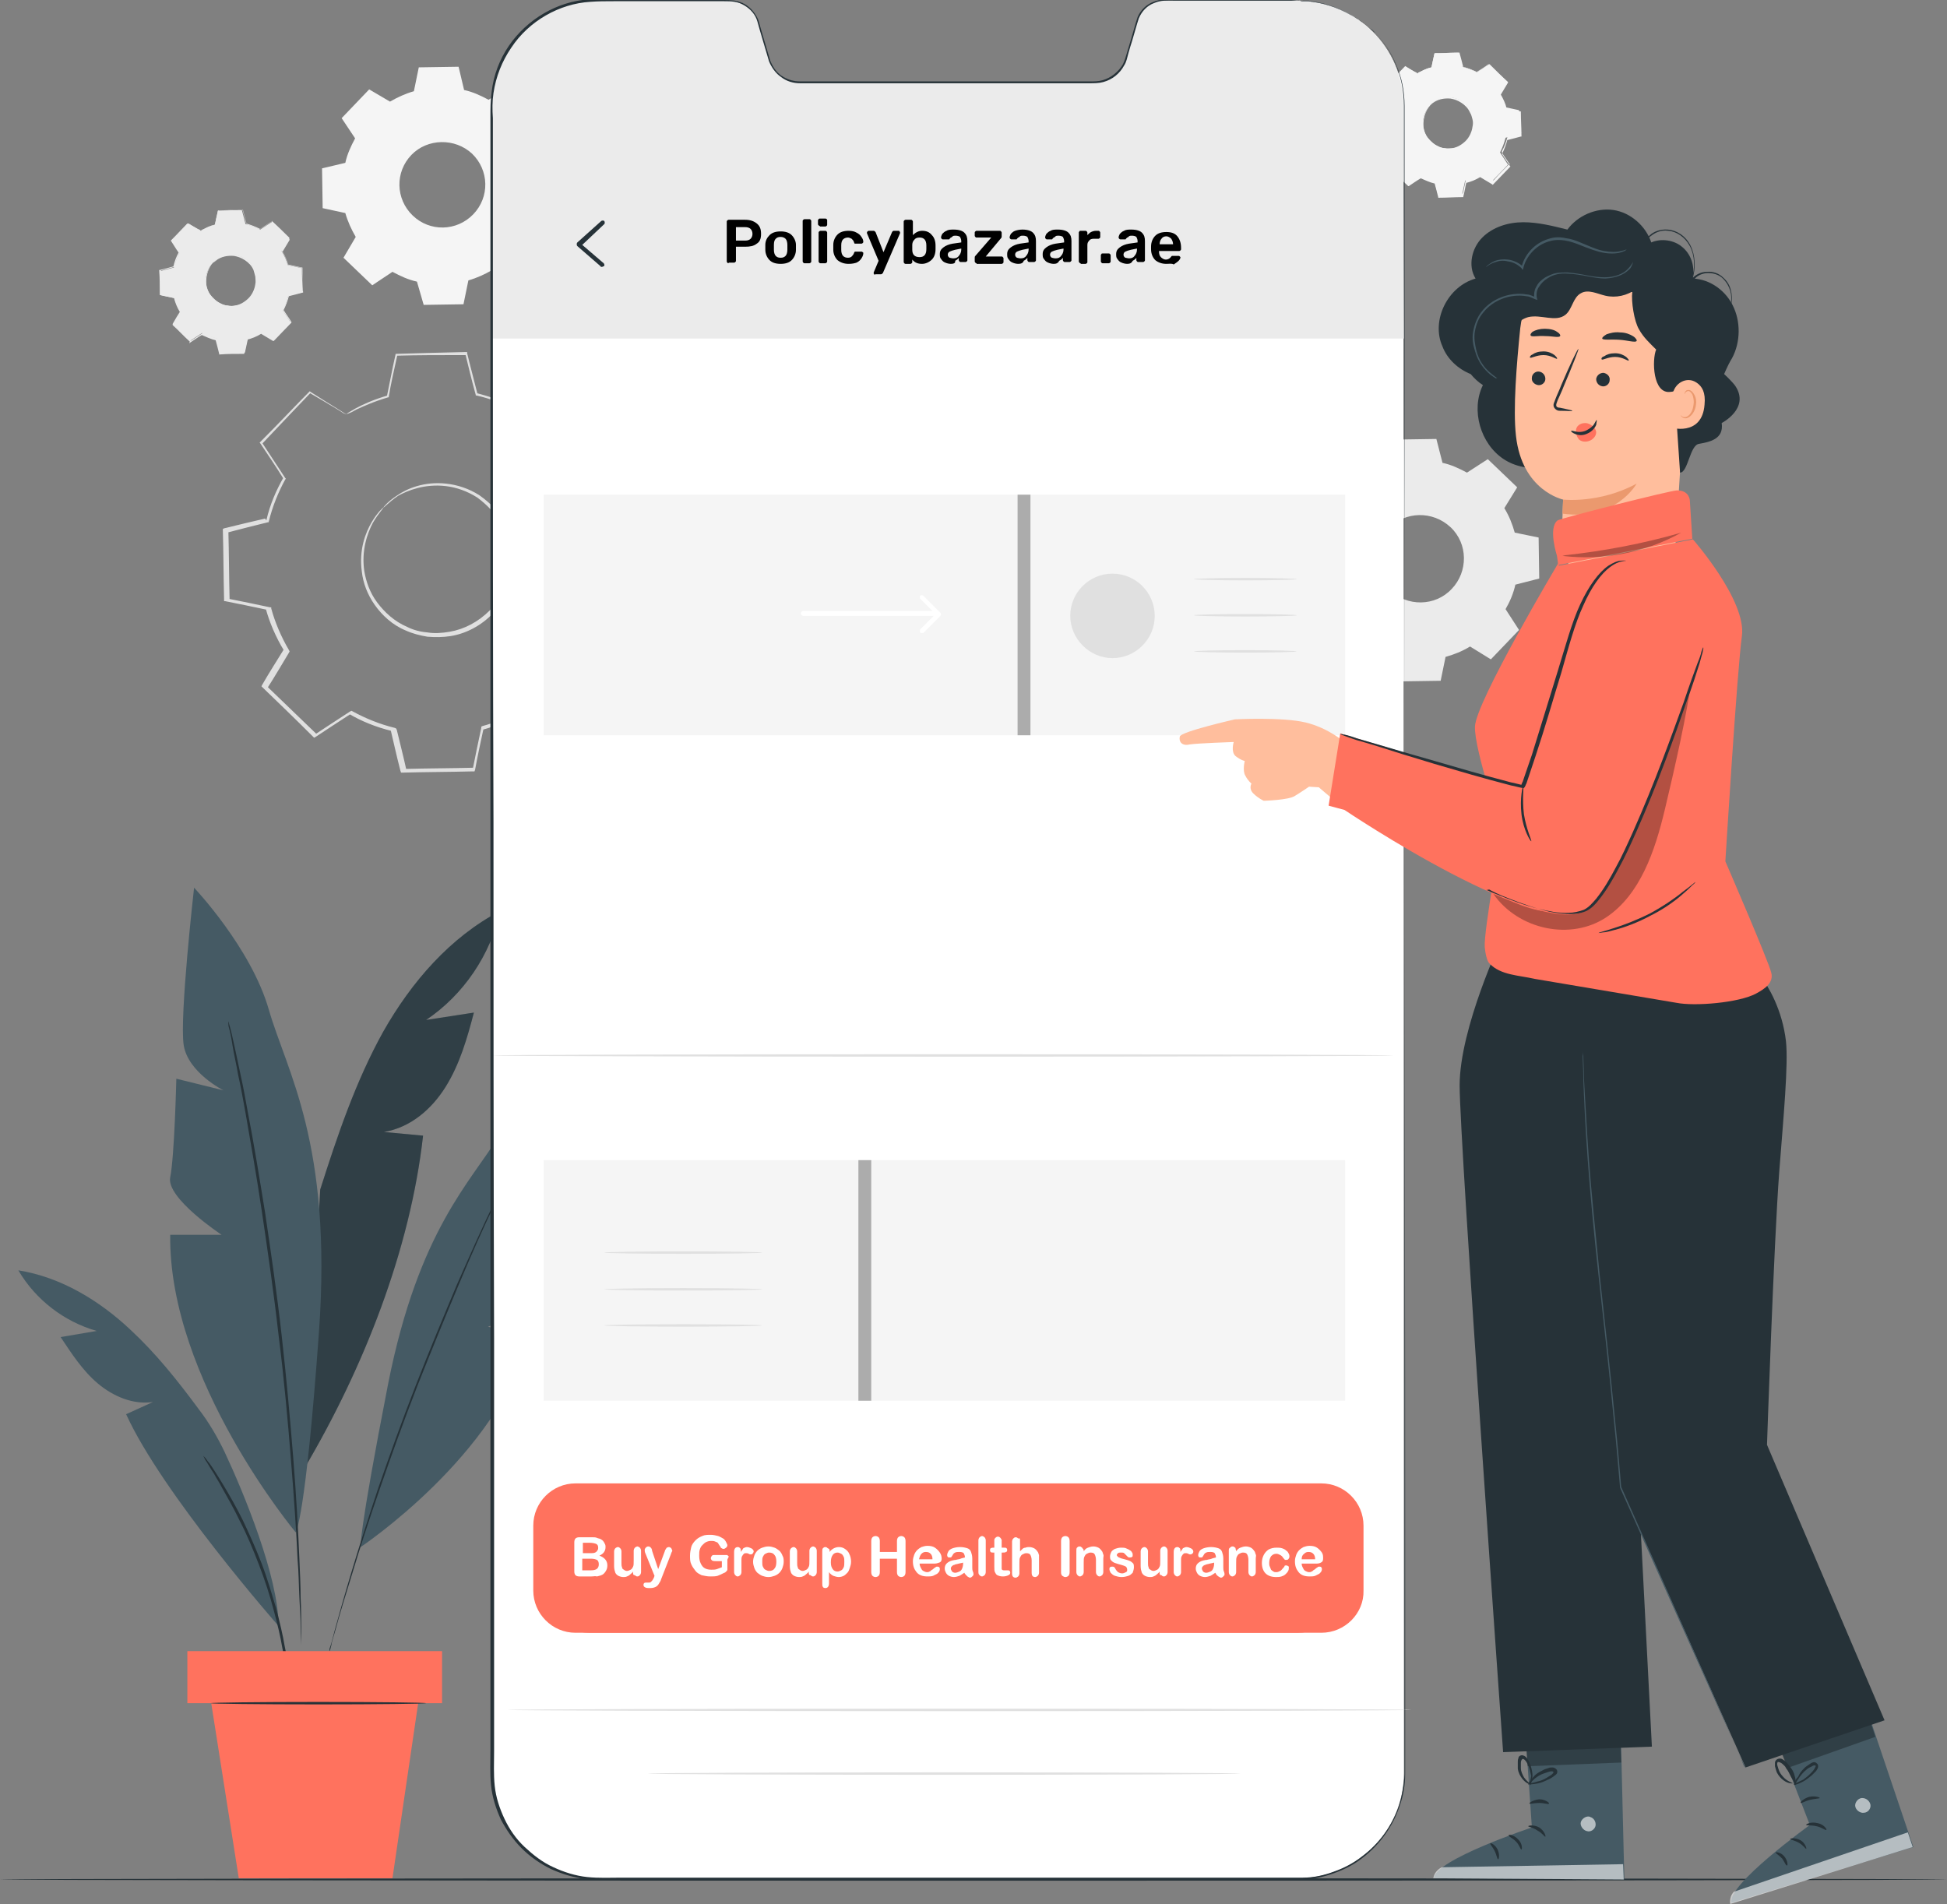 <?xml version="1.0" encoding="utf-8"?>
<!-- Generator: Adobe Illustrator 27.9.5, SVG Export Plug-In . SVG Version: 9.03 Build 54986)  -->
<svg version="1.1" xmlns="http://www.w3.org/2000/svg" xmlns:xlink="http://www.w3.org/1999/xlink" x="0px" y="0px"
	 viewBox="0 0 318 311" style="enable-background:new 0 0 318 311;" xml:space="preserve">
<rect x="0" y="0" width="318" height="311" fill="#808080" stroke="none"/>
<style type="text/css">
	.st0{clip-path:url(#SVGID_00000088103841701691129370000014808766661794382735_);}
	.st1{fill:#EBEBEB;}
	.st2{fill:#F5F5F5;}
	.st3{fill:#E0E0E0;}
	.st4{fill:#455A64;}
	.st5{opacity:0.3;}
	.st6{fill:#263238;}
	.st7{fill:#FF725E;}
	.st8{fill:#FFFFFF;}
	.st9{fill:#FFBE9D;}
	.st10{opacity:0.6;}
	.st11{fill:#EB996E;}
</style>
<g id="Layer_1">
	<g>
		<defs>
			<rect id="SVGID_1_" width="318" height="311"/>
		</defs>
		<clipPath id="SVGID_00000020361593738941449940000008820474360877886897_">
			<use xlink:href="#SVGID_1_"  style="overflow:visible;"/>
		</clipPath>
		<g style="clip-path:url(#SVGID_00000020361593738941449940000008820474360877886897_);">
			<path class="st1" d="M223.2,77.4c1.3-0.8,2.6-1.3,4-1.7l0.8-3.9l6.6-0.1l1,3.9c1.4,0.3,2.7,0.9,4,1.6l3.4-2.2l4.8,4.6l-2.1,3.4
				c0.8,1.3,1.3,2.6,1.7,4l3.9,0.8l0.1,6.7l-3.9,1c-0.3,1.4-0.9,2.8-1.6,4l2.2,3.4l-4.6,4.8l-3.4-2.1c-1.3,0.8-2.6,1.3-4,1.7
				l-0.8,3.9l-6.6,0.1l-1-3.9c-1.4-0.3-2.7-0.9-4-1.6l-3.4,2.2l-4.8-4.6l2.1-3.4c-0.8-1.3-1.3-2.6-1.7-4l-3.9-0.8l-0.1-6.7l3.9-1
				c0.3-1.4,0.9-2.8,1.6-4l-2.2-3.4l4.6-4.8L223.2,77.4z M226.8,86.3c-2.7,2.8-2.7,7.4,0.2,10.1c2.8,2.7,7.4,2.7,10.1-0.2
				c2.7-2.8,2.7-7.4-0.2-10.1C234,83.4,229.5,83.5,226.8,86.3z"/>
			<path class="st2" d="M63.7,16.6c1.2-0.7,2.5-1.3,3.9-1.7l0.8-3.9l6.5-0.1l0.9,3.8c1.4,0.3,2.7,0.9,4,1.6l3.3-2.2l4.7,4.5l-2,3.4
				c0.7,1.2,1.3,2.5,1.7,3.9l3.9,0.8l0.1,6.5l-3.8,0.9c-0.3,1.4-0.9,2.7-1.6,4l2.2,3.3l-4.5,4.7l-3.4-2c-1.2,0.7-2.5,1.3-3.9,1.7
				l-0.8,3.9l-6.5,0.1L68.1,46c-1.4-0.3-2.7-0.9-4-1.6l-3.3,2.2l-4.7-4.5l2-3.4c-0.7-1.2-1.3-2.5-1.7-3.9L52.7,34l-0.1-6.5l3.8-0.9
				c0.3-1.4,0.9-2.7,1.6-4l-2.2-3.3l4.5-4.7L63.7,16.6z M67.2,25.3c-2.7,2.8-2.6,7.2,0.2,9.9c2.8,2.7,7.2,2.6,9.9-0.2
				c2.7-2.8,2.6-7.2-0.2-9.9C74.3,22.5,69.8,22.6,67.2,25.3z"/>
			<path class="st1" d="M32.8,37.7c0.7-0.4,1.5-0.8,2.3-1l0.5-2.3l3.9-0.1l0.6,2.3c0.8,0.2,1.6,0.5,2.4,0.9l2-1.3l2.8,2.7L46,41
				c0.4,0.7,0.8,1.5,1,2.3l2.3,0.5l0.1,3.9l-2.3,0.6c-0.2,0.8-0.5,1.6-0.9,2.4l1.3,2l-2.7,2.8l-2-1.2c-0.7,0.4-1.5,0.8-2.3,1
				l-0.5,2.3L36,57.6l-0.6-2.3c-0.8-0.2-1.6-0.5-2.4-0.9l-2,1.3L28.3,53l1.2-2c-0.4-0.7-0.8-1.5-1-2.3l-2.3-0.5l-0.1-3.9l2.3-0.6
				c0.2-0.8,0.5-1.6,0.9-2.4l-1.3-2l2.7-2.8L32.8,37.7z M34.8,42.9c-1.6,1.7-1.6,4.3,0.1,5.9c1.7,1.6,4.3,1.6,5.9-0.1
				c1.6-1.7,1.6-4.3-0.1-5.9C39.1,41.2,36.4,41.3,34.8,42.9z"/>
			<path class="st1" d="M34.8,42.9c0,0,0.2-0.3,0.8-0.7c0.5-0.4,1.5-0.8,2.7-0.6c0.6,0.1,1.3,0.3,1.9,0.7c0.6,0.4,1.1,1,1.5,1.7
				c0.2,0.4,0.3,0.8,0.4,1.2c0.1,0.4,0.1,0.9,0,1.3c-0.1,0.9-0.5,1.7-1.2,2.4c-0.7,0.7-1.5,1.1-2.4,1.3c-0.4,0.1-0.9,0.1-1.3,0
				c-0.4-0.1-0.8-0.2-1.2-0.3c-0.7-0.3-1.3-0.9-1.7-1.4c-0.4-0.6-0.6-1.2-0.7-1.8c-0.2-1.2,0.2-2.2,0.5-2.8
				C34.5,43.2,34.8,42.9,34.8,42.9c0,0-0.3,0.3-0.6,0.9c-0.3,0.6-0.6,1.5-0.5,2.7c0.1,0.6,0.3,1.2,0.7,1.7c0.4,0.5,1,1.1,1.7,1.4
				c0.3,0.2,0.7,0.3,1.1,0.3c0.4,0.1,0.8,0.1,1.2,0c0.8-0.1,1.6-0.6,2.2-1.2c0.6-0.6,1-1.5,1.1-2.3c0.1-0.4,0-0.8,0-1.2
				c-0.1-0.4-0.2-0.8-0.3-1.1c-0.3-0.7-0.8-1.2-1.4-1.6c-0.6-0.4-1.2-0.6-1.8-0.7c-1.2-0.1-2.1,0.2-2.7,0.6
				C35.1,42.7,34.9,42.9,34.8,42.9z"/>
			<path class="st1" d="M32.8,37.7c0,0,0,0-0.1-0.1c-0.1-0.1-0.2-0.1-0.4-0.2c-0.3-0.2-0.9-0.5-1.5-0.9h0c-0.7,0.7-1.6,1.7-2.7,2.8
				v-0.1c0.4,0.6,0.8,1.3,1.3,2l0,0l0,0c-0.4,0.7-0.7,1.5-0.9,2.4l0,0l0,0c-0.7,0.2-1.5,0.4-2.3,0.6l0.1-0.1c0,1.2,0,2.5,0.1,3.9
				L26.2,48c0.7,0.2,1.5,0.3,2.3,0.5l0.1,0l0,0.1c0.2,0.8,0.5,1.6,1,2.3l0,0.1l0,0.1c-0.4,0.6-0.8,1.3-1.2,2l0-0.1
				c0.9,0.9,1.8,1.8,2.8,2.7l-0.1,0c0.6-0.4,1.3-0.8,2-1.3l0.1,0l0.1,0c0.7,0.4,1.5,0.7,2.3,0.9l0.1,0l0,0.1
				c0.2,0.7,0.4,1.5,0.6,2.3L36,57.5c1.2,0,2.6,0,3.9-0.1l-0.1,0.1c0.1-0.7,0.3-1.5,0.5-2.3l0-0.1l0.1,0c0.8-0.2,1.6-0.6,2.3-1
				l0.1,0l0.1,0c0.7,0.4,1.3,0.8,2,1.2l-0.1,0c0.9-1,1.8-1.9,2.7-2.8l0,0.2c-0.4-0.7-0.9-1.3-1.3-2l0-0.1l0-0.1
				c0.4-0.7,0.7-1.5,0.9-2.3l0-0.1l0.1,0c0.8-0.2,1.5-0.4,2.3-0.6l-0.1,0.1c0-1.3,0-2.6-0.1-3.9l0.1,0.1c-0.8-0.2-1.5-0.3-2.3-0.5
				l-0.1,0l0-0.1c-0.2-0.8-0.6-1.6-1-2.3l0-0.1l0-0.1c0.4-0.7,0.8-1.4,1.2-2l0,0.1c-1-1-1.9-1.9-2.8-2.7l0.1,0
				c-0.7,0.5-1.3,0.9-2,1.3l0,0l0,0c-0.8-0.4-1.6-0.7-2.3-0.9l0,0l0,0c-0.2-0.8-0.4-1.6-0.6-2.3l0.1,0.1c-1.5,0-2.8,0-3.9,0.1l0,0
				c-0.2,0.9-0.4,1.7-0.5,2.3v0h0c-0.8,0.2-1.4,0.5-1.8,0.7c-0.2,0.1-0.3,0.2-0.4,0.2C32.8,37.7,32.8,37.7,32.8,37.7
				c0,0,0,0,0.1-0.1c0.1-0.1,0.2-0.1,0.4-0.2c0.4-0.2,0.9-0.5,1.8-0.7l0,0c0.1-0.6,0.3-1.4,0.5-2.3v0h0.1c1.1,0,2.4-0.1,3.9-0.1h0.1
				l0,0.1c0.2,0.7,0.4,1.5,0.6,2.3L40,36.6c0.8,0.2,1.6,0.5,2.4,0.9h-0.1c0.6-0.4,1.3-0.8,2-1.3l0.1,0l0,0.1
				c0.9,0.9,1.8,1.8,2.8,2.7l0.1,0.1l0,0.1c-0.4,0.7-0.8,1.3-1.2,2V41c0.4,0.7,0.8,1.5,1,2.4L47,43.2c0.8,0.2,1.5,0.3,2.3,0.5l0.1,0
				v0.1c0,1.3,0,2.6,0.1,3.9v0.1l-0.1,0c-0.7,0.2-1.5,0.4-2.3,0.6l0.1-0.1c-0.2,0.8-0.5,1.6-0.9,2.4v-0.1c0.4,0.7,0.9,1.3,1.3,2
				l0,0.1l-0.1,0.1c-0.9,0.9-1.8,1.9-2.7,2.8l-0.1,0.1l-0.1,0c-0.7-0.4-1.3-0.8-2-1.2h0.1c-0.8,0.5-1.6,0.8-2.4,1l0.1-0.1
				c-0.2,0.8-0.3,1.6-0.5,2.3l0,0.1h-0.1c-1.3,0-2.7,0-3.9,0.1h-0.1l0-0.1c-0.2-0.8-0.4-1.6-0.6-2.3l0.1,0.1
				c-0.9-0.2-1.7-0.6-2.4-0.9h0.1c-0.7,0.4-1.4,0.9-2,1.3l-0.1,0.1L31,55.8c-1-0.9-1.9-1.9-2.8-2.7L28.2,53l0-0.1
				c0.4-0.7,0.8-1.4,1.2-2V51c-0.5-0.8-0.8-1.6-1-2.4l0.1,0.1c-0.8-0.2-1.6-0.3-2.3-0.5l-0.1,0v-0.1c0-1.4,0-2.7-0.1-3.9v-0.1l0.1,0
				c0.8-0.2,1.6-0.4,2.3-0.6l-0.1,0.1c0.2-0.9,0.5-1.7,0.9-2.4v0.1c-0.5-0.7-0.9-1.4-1.3-2l0,0l0,0c1.1-1.1,2-2.1,2.7-2.8l0,0l0,0
				c0.6,0.4,1.1,0.7,1.5,0.9c0.2,0.1,0.3,0.2,0.4,0.2C32.7,37.7,32.8,37.7,32.8,37.7L32.8,37.7z"/>
			<path class="st2" d="M231.5,12c0.7-0.4,1.5-0.8,2.3-1l0.5-2.3l3.9-0.1l0.6,2.3c0.8,0.2,1.6,0.5,2.4,0.9l2-1.3l2.8,2.7l-1.2,2
				c0.4,0.7,0.8,1.5,1,2.3l2.3,0.5l0.1,3.9l-2.3,0.6c-0.2,0.8-0.5,1.6-0.9,2.4l1.3,2l-2.7,2.8l-2-1.2c-0.7,0.4-1.5,0.8-2.3,1
				l-0.5,2.3l-3.9,0.1l-0.6-2.3c-0.8-0.2-1.6-0.5-2.4-0.9l-2,1.3l-2.8-2.7l1.2-2c-0.4-0.7-0.8-1.5-1-2.3l-2.3-0.5l-0.1-3.9l2.3-0.6
				c0.2-0.8,0.5-1.6,0.9-2.4l-1.3-2l2.7-2.8L231.5,12z M233.6,17.2c-1.6,1.7-1.6,4.3,0.1,5.9c1.7,1.6,4.3,1.6,5.9-0.1
				c1.6-1.7,1.6-4.3-0.1-5.9C237.8,15.5,235.2,15.5,233.6,17.2z"/>
			<path class="st2" d="M233.6,17.2c0,0,0.2-0.3,0.8-0.7c0.5-0.4,1.5-0.8,2.7-0.6c0.6,0.1,1.3,0.3,1.9,0.7c0.6,0.4,1.1,1,1.5,1.7
				c0.2,0.4,0.3,0.8,0.4,1.2c0.1,0.4,0.1,0.9,0,1.3c-0.1,0.9-0.5,1.7-1.2,2.4c-0.7,0.7-1.5,1.1-2.4,1.3c-0.4,0.1-0.9,0.1-1.3,0
				c-0.4-0.1-0.8-0.2-1.2-0.3c-0.7-0.3-1.3-0.9-1.7-1.4c-0.4-0.6-0.6-1.2-0.7-1.8c-0.2-1.2,0.2-2.2,0.5-2.8
				C233.3,17.4,233.6,17.2,233.6,17.2c0,0-0.3,0.3-0.6,0.9c-0.3,0.6-0.6,1.5-0.5,2.7c0.1,0.6,0.3,1.2,0.7,1.7c0.4,0.5,1,1.1,1.7,1.4
				c0.3,0.2,0.7,0.3,1.1,0.3c0.4,0.1,0.8,0,1.2,0c0.8-0.1,1.6-0.6,2.2-1.2c0.6-0.6,1-1.5,1.1-2.3c0.1-0.4,0.1-0.8,0-1.2
				c-0.1-0.4-0.2-0.8-0.4-1.1c-0.3-0.7-0.8-1.2-1.4-1.6c-0.6-0.4-1.2-0.6-1.8-0.7c-1.2-0.1-2.1,0.2-2.7,0.6
				C233.8,16.9,233.6,17.2,233.6,17.2z"/>
			<path class="st2" d="M231.5,12c0,0,0,0-0.1-0.1c-0.1-0.1-0.2-0.1-0.4-0.2c-0.4-0.2-0.9-0.5-1.5-0.9h0.1c-0.7,0.7-1.6,1.7-2.7,2.8
				v-0.1c0.4,0.6,0.8,1.3,1.3,2l0,0l0,0c-0.4,0.7-0.7,1.5-0.9,2.4l0,0l0,0c-0.7,0.2-1.5,0.4-2.3,0.6l0.1-0.1c0,1.2,0.1,2.5,0.1,3.9
				l-0.1-0.1c0.7,0.2,1.5,0.3,2.3,0.5l0.1,0l0,0.1c0.2,0.8,0.5,1.6,1,2.3l0,0l0,0.1c-0.4,0.6-0.8,1.3-1.2,2l0-0.1
				c0.9,0.9,1.8,1.8,2.8,2.7l-0.1,0c0.6-0.4,1.3-0.8,2-1.3l0.1,0l0.1,0c0.7,0.4,1.5,0.7,2.3,0.9l0.1,0l0,0.1
				c0.2,0.7,0.4,1.5,0.6,2.3l-0.1-0.1c1.2,0,2.6,0,3.9-0.1l-0.1,0.1c0.2-0.7,0.3-1.5,0.5-2.3l0-0.1l0.1,0c0.8-0.2,1.6-0.6,2.3-1
				l0.1,0l0.1,0c0.7,0.4,1.3,0.8,2,1.2l-0.1,0c0.9-1,1.8-1.9,2.7-2.8l0,0.2c-0.4-0.7-0.9-1.3-1.3-2l0-0.1l0-0.1
				c0.4-0.7,0.7-1.5,0.9-2.3l0-0.1l0.1,0c0.8-0.2,1.5-0.4,2.3-0.6L248,22c0-1.3,0-2.6-0.1-3.9l0.1,0.1c-0.8-0.2-1.5-0.3-2.3-0.5
				l-0.1,0l0-0.1c-0.2-0.8-0.6-1.6-1-2.3l0-0.1l0-0.1c0.4-0.7,0.8-1.4,1.2-2l0,0.1c-1-1-1.9-1.9-2.8-2.7l0.1,0
				c-0.7,0.5-1.3,0.9-2,1.3l0,0l0,0c-0.8-0.4-1.6-0.7-2.3-0.9l-0.1,0l0,0c-0.2-0.8-0.4-1.6-0.6-2.3l0.1,0.1c-1.5,0-2.8,0-3.9,0.1
				l0.1,0c-0.2,0.9-0.4,1.7-0.5,2.3v0h0c-0.8,0.2-1.4,0.5-1.8,0.7c-0.2,0.1-0.3,0.2-0.4,0.2C231.5,12,231.5,12,231.5,12
				c0,0,0,0,0.1-0.1c0.1-0.1,0.2-0.1,0.4-0.2c0.4-0.2,0.9-0.5,1.8-0.7l0,0c0.1-0.6,0.3-1.4,0.5-2.3v0h0.1c1.1,0,2.4-0.1,3.9-0.1h0.1
				l0,0.1c0.2,0.7,0.4,1.5,0.6,2.3l-0.1-0.1c0.8,0.2,1.6,0.5,2.4,0.9h-0.1c0.6-0.4,1.3-0.8,2-1.3l0.1,0l0.1,0.1
				c0.9,0.9,1.8,1.8,2.8,2.7l0.1,0.1l0,0.1c-0.4,0.7-0.8,1.3-1.2,2v-0.1c0.4,0.7,0.8,1.5,1,2.4l-0.1-0.1c0.8,0.2,1.5,0.3,2.3,0.5
				l0.1,0v0.1c0,1.3,0.1,2.6,0.1,3.9v0.1l-0.1,0c-0.7,0.2-1.5,0.4-2.3,0.6l0.1-0.1c-0.2,0.8-0.5,1.6-0.9,2.4v-0.1
				c0.4,0.7,0.9,1.3,1.3,2l0.1,0.1l-0.1,0.1c-0.9,0.9-1.8,1.9-2.7,2.8l-0.1,0.1l-0.1-0.1c-0.7-0.4-1.3-0.8-2-1.2h0.1
				c-0.8,0.5-1.6,0.8-2.4,1l0.1-0.1c-0.2,0.8-0.3,1.6-0.5,2.3l0,0.1h-0.1c-1.3,0-2.7,0.1-3.9,0.1h-0.1l0-0.1
				c-0.2-0.8-0.4-1.6-0.6-2.3l0.1,0.1c-0.9-0.2-1.7-0.6-2.4-0.9h0.1c-0.7,0.4-1.4,0.9-2,1.3l-0.1,0l-0.1-0.1c-1-0.9-1.9-1.9-2.8-2.7
				l-0.1-0.1l0-0.1c0.4-0.7,0.8-1.4,1.2-2v0.1c-0.5-0.8-0.8-1.6-1-2.4l0.1,0.1c-0.8-0.2-1.6-0.3-2.3-0.5l-0.1,0v-0.1
				c0-1.4,0-2.7-0.1-3.9v-0.1l0.1,0c0.8-0.2,1.6-0.4,2.3-0.6l-0.1,0.1c0.2-0.9,0.6-1.7,0.9-2.4v0.1c-0.5-0.7-0.9-1.4-1.3-2l0,0l0,0
				c1.1-1.1,2-2.1,2.7-2.8l0,0l0,0c0.6,0.4,1.1,0.7,1.5,0.9c0.2,0.1,0.3,0.2,0.4,0.2C231.5,12,231.5,12,231.5,12L231.5,12z"/>
			<path class="st3" d="M62.6,82.9c0,0,0.6-0.9,2.3-2c1.6-1.1,4.4-2.3,8-1.9c1.8,0.2,3.7,0.8,5.4,1.9c1.7,1.2,3.4,2.8,4.4,5
				c0.5,1.1,0.9,2.2,1.1,3.4c0.2,1.2,0.2,2.5,0.1,3.8c-0.3,2.6-1.5,5.1-3.4,7.1c-1.9,2-4.4,3.3-6.9,3.7c-1.3,0.2-2.5,0.2-3.8,0.1
				c-1.2-0.2-2.4-0.5-3.5-1c-2.2-0.9-3.9-2.5-5.1-4.2c-1.2-1.7-1.9-3.6-2.1-5.4c-0.5-3.6,0.6-6.4,1.6-8.1
				C61.7,83.6,62.6,82.9,62.6,82.9c0.1,0.1-0.7,0.8-1.7,2.5c-0.9,1.7-1.9,4.5-1.4,7.9c0.3,1.7,0.9,3.5,2.1,5.1
				c1.2,1.6,2.8,3.1,4.9,4c1,0.5,2.1,0.8,3.3,0.9c1.2,0.2,2.4,0.1,3.6-0.1c2.4-0.4,4.7-1.6,6.6-3.5c1.8-1.9,2.9-4.3,3.2-6.7
				c0.2-1.2,0.2-2.4-0.1-3.6c-0.2-1.2-0.5-2.3-1-3.3c-0.9-2-2.5-3.6-4.1-4.8c-1.7-1.1-3.5-1.7-5.2-1.9c-3.4-0.4-6.2,0.7-7.8,1.6
				C63.4,82.1,62.7,83,62.6,82.9L62.6,82.9z"/>
			<path class="st3" d="M56.5,67.7c0,0-0.1-0.1-0.4-0.2c-0.3-0.2-0.6-0.4-1.1-0.7c-1-0.6-2.5-1.5-4.4-2.6l0.1,0
				c-2,2.1-4.7,4.9-7.9,8.3l0-0.2c1.2,1.8,2.4,3.7,3.8,5.8l0.1,0.1l-0.1,0.1c-1.1,2-2.1,4.4-2.7,6.9l0,0.1l-0.1,0
				c-2.1,0.5-4.4,1.1-6.7,1.7l0.2-0.3c0.1,3.6,0.1,7.4,0.2,11.4l-0.2-0.3c2.1,0.4,4.4,0.9,6.8,1.4l0.2,0l0,0.2
				c0.6,2.2,1.6,4.6,2.9,6.8l0.1,0.2l-0.1,0.2c-1.1,1.8-2.3,3.9-3.6,5.9l0-0.4c2.6,2.5,5.4,5.2,8.2,7.9l-0.4,0
				c1.8-1.2,3.8-2.5,5.8-3.8l0.2-0.1l0.2,0.1c2,1.1,4.4,2.1,6.9,2.7l0.2,0.1l0.1,0.2c0.5,2.1,1.1,4.4,1.6,6.7l-0.3-0.3
				c3.6-0.1,7.5-0.1,11.4-0.2l-0.3,0.3c0.4-2.1,0.9-4.4,1.4-6.8l0-0.2l0.2-0.1c2.2-0.6,4.6-1.6,6.7-2.9l0.2-0.1l0.2,0.1
				c2,1.2,4,2.4,5.9,3.6l-0.4,0.1c2.7-2.8,5.3-5.5,7.9-8.2l0,0.4c-1.3-1.9-2.5-3.9-3.8-5.8l-0.1-0.2l0.1-0.2
				c1.2-2.2,2.1-4.5,2.7-6.9l0-0.2l0.2-0.1c2.3-0.6,4.5-1.1,6.7-1.6l-0.3,0.3c-0.1-3.9-0.1-7.7-0.2-11.4l0.3,0.3
				c-2.3-0.5-4.5-1-6.8-1.4l-0.2,0l0-0.2c-0.7-2.4-1.7-4.7-2.9-6.8l-0.1-0.2l0.1-0.2c1.2-2,2.4-4,3.6-5.9l0,0.4
				c-2.9-2.8-5.6-5.4-8.2-8l0.3,0c-2,1.3-3.9,2.6-5.8,3.8l-0.1,0.1l-0.1-0.1c-2.3-1.3-4.6-2.2-6.9-2.7l-0.1,0l0-0.1
				C77,62,76.5,59.8,76,57.8l0.2,0.2C71.8,58,68,58,64.8,58.1l0.1-0.1c-0.6,2.7-1.1,4.9-1.4,6.8l0,0.1l-0.1,0
				c-2.4,0.7-4.1,1.5-5.2,2c-0.5,0.3-0.9,0.5-1.2,0.6C56.7,67.6,56.5,67.7,56.5,67.7c0,0,0.1-0.1,0.4-0.3c0.3-0.2,0.7-0.4,1.2-0.7
				c1.1-0.6,2.8-1.4,5.2-2.1l-0.1,0.1c0.4-1.9,0.8-4.1,1.4-6.8l0-0.1h0.1c3.2-0.1,7-0.2,11.4-0.3h0.2l0,0.2c0.5,2.1,1.1,4.3,1.7,6.7
				l-0.2-0.2c2.3,0.6,4.7,1.4,7,2.7h-0.3c1.8-1.2,3.7-2.5,5.8-3.8l0.2-0.1l0.2,0.2c2.6,2.5,5.3,5.1,8.2,7.9l0.2,0.2L99,71.5
				c-1.2,1.9-2.3,3.9-3.6,5.9v-0.3c1.3,2.1,2.3,4.4,3,6.9l-0.2-0.2c2.2,0.5,4.5,0.9,6.8,1.4l0.2,0v0.3c0.1,3.7,0.1,7.5,0.2,11.4v0.3
				l-0.3,0.1c-2.2,0.5-4.4,1.1-6.7,1.7l0.2-0.3c-0.6,2.4-1.5,4.8-2.8,7l0-0.4c1.2,1.9,2.5,3.8,3.8,5.8l0.1,0.2l-0.2,0.2
				c-2.6,2.7-5.3,5.5-7.9,8.2l-0.2,0.2l-0.2-0.1c-1.9-1.2-3.9-2.4-5.9-3.6h0.4c-2.2,1.3-4.6,2.4-6.9,3l0.2-0.3
				c-0.5,2.3-1,4.6-1.4,6.8l-0.1,0.3h-0.3c-3.9,0.1-7.8,0.1-11.4,0.2h-0.3l-0.1-0.3c-0.6-2.3-1.1-4.6-1.6-6.7l0.2,0.2
				c-2.5-0.6-5-1.6-7-2.8l0.3,0c-2,1.3-4,2.6-5.8,3.8l-0.2,0.1l-0.2-0.2c-2.8-2.8-5.6-5.5-8.2-8l-0.2-0.2l0.1-0.2
				c1.2-2.1,2.5-4.1,3.6-5.9v0.3c-1.4-2.3-2.4-4.7-3-6.9l0.2,0.2c-2.4-0.5-4.7-1-6.8-1.4l-0.2,0v-0.2c-0.1-4-0.1-7.8-0.2-11.4v-0.2
				l0.2-0.1c2.4-0.6,4.6-1.1,6.7-1.6L43.5,85c0.6-2.6,1.6-4.9,2.8-7v0.2c-1.3-2.1-2.6-4-3.8-5.8l-0.1-0.1l0.1-0.1
				c3.3-3.3,5.9-6.1,8-8.2l0.1-0.1l0.1,0.1c1.9,1.2,3.3,2.1,4.3,2.7c0.5,0.3,0.8,0.5,1.1,0.7C56.4,67.6,56.5,67.6,56.5,67.7
				L56.5,67.7z"/>
			<path class="st4" d="M81.7,148.8c-8.2,4.3-14.5,11.6-19.1,19.7c-4.5,8.1-7.5,17-10.3,25.8l-2.5,45.4
				c9.6-16.3,17.2-35.5,19.3-54.2l-6.4-0.6c4.3-0.7,7.8-3.7,10.1-7.4c2.3-3.7,3.5-7.9,4.6-12.1c-2.6,0.4-5.2,0.8-7.8,1.2
				C75.7,162.5,80.1,156,81.7,148.8L81.7,148.8z"/>
			<g class="st5">
				<path d="M81.7,148.8c-8.2,4.3-14.5,11.6-19.1,19.7c-4.5,8.1-7.5,17-10.3,25.8l-2.5,45.4c9.6-16.3,17.2-35.5,19.3-54.2l-6.4-0.6
					c4.3-0.7,7.8-3.7,10.1-7.4c2.3-3.7,3.5-7.9,4.6-12.1c-2.6,0.4-5.2,0.8-7.8,1.2C75.7,162.5,80.1,156,81.7,148.8L81.7,148.8z"/>
			</g>
			<path class="st4" d="M48.3,250.3c0,0-20.8-24.9-20.5-48.6h8.4c0,0-9.1-6-8.4-9.4c0.7-3.4,1-16.1,1-16.1l7.7,1.9
				c0,0-5.8-2.9-6.5-7.4c-0.7-4.6,1.7-25.7,1.7-25.7s9.3,9.8,12.2,19.9c2.9,10.1,10.4,21.8,8.2,52.6
				C49.9,248.2,48.3,250.3,48.3,250.3L48.3,250.3z"/>
			<path class="st4" d="M58.9,252.7c0,0,22.5-15,27.5-34.2l-6.7-1.8c0,0,8.6-2.8,8.8-5.7c0.2-2.9,2.7-13.1,2.7-13.1l-6.6-0.1
				c0,0,5.3-1.1,6.8-4.6c1.6-3.5,4.3-21,4.3-21S86,178,81.5,185.5c-4.5,7.5-13.1,15.3-18.1,40.5C58.5,251.1,58.9,252.7,58.9,252.7
				L58.9,252.7z"/>
			<path class="st6" d="M37.3,166.8c0,0,0,0.1,0.1,0.3c0,0.2,0.1,0.4,0.2,0.8c0.2,0.7,0.4,1.7,0.7,3c0.3,1.3,0.6,2.9,1,4.7
				c0.4,1.8,0.8,3.9,1.2,6.2c0.9,4.6,1.8,10.1,2.8,16.3c0.9,6.1,1.9,12.9,2.7,20c0.8,7.1,1.4,13.9,1.9,20.1c0.5,6.2,0.8,11.8,1,16.5
				c0.1,2.3,0.2,4.5,0.2,6.3c0.1,1.9,0.1,3.5,0.1,4.8c0,1.3,0,2.3,0,3c0,0.3,0,0.6,0,0.8c0,0.2,0,0.3,0,0.3c0,0,0-0.1,0-0.3
				c0-0.2,0-0.5,0-0.8c0-0.7-0.1-1.7-0.1-3c0-1.3-0.1-2.9-0.2-4.8c-0.1-1.9-0.1-4-0.3-6.3c-0.2-4.7-0.6-10.3-1.1-16.5
				c-0.5-6.2-1.1-13-2-20.1c-0.8-7.1-1.8-13.9-2.7-20c-0.9-6.1-1.9-11.7-2.7-16.3c-0.4-2.3-0.8-4.4-1.2-6.2
				c-0.3-1.8-0.7-3.4-0.9-4.7c-0.2-1.3-0.4-2.3-0.6-3c-0.1-0.3-0.1-0.6-0.1-0.8C37.3,166.8,37.3,166.7,37.3,166.8L37.3,166.8z"/>
			<path class="st4" d="M45.5,265.6c0,0-19-21.6-24.9-34.6L25,229c-3.2,0.5-6.5-0.9-9-3c-2.5-2.1-4.3-4.9-6.1-7.6l5.9-1
				c-5.3-1.5-10-5.1-12.8-9.9c6.9,1.1,13.2,4.9,18.3,9.7c4.2,3.9,7.7,8.3,11.1,12.9c1.7,2.2,3.1,4.6,4.3,7.1
				C39.8,243.8,45.5,257.6,45.5,265.6L45.5,265.6z"/>
			<path class="st6" d="M86.6,184.7c0,0,0,0.1-0.1,0.2c-0.1,0.2-0.2,0.4-0.3,0.6c-0.3,0.6-0.7,1.4-1.2,2.4c-1,2.1-2.5,5.1-4.2,8.8
				c-1.8,3.7-3.8,8.2-5.9,13.2c-2.1,5-4.4,10.6-6.7,16.4c-2.3,5.9-4.3,11.5-6.1,16.7c-1.8,5.2-3.3,9.8-4.5,13.8
				c-1.2,3.9-2.2,7.1-2.8,9.4c-0.3,1.1-0.6,1.9-0.7,2.6c-0.1,0.3-0.1,0.5-0.2,0.7c0,0.1-0.1,0.2-0.1,0.2s0-0.1,0-0.2
				c0-0.2,0.1-0.4,0.2-0.7c0.2-0.6,0.4-1.5,0.7-2.6c0.6-2.2,1.5-5.4,2.7-9.4c1.2-4,2.7-8.7,4.4-13.8c1.8-5.2,3.8-10.8,6.1-16.7
				c2.3-5.9,4.6-11.4,6.7-16.4c2.2-5,4.2-9.5,6-13.2c1.8-3.7,3.3-6.7,4.3-8.8c0.5-1,0.9-1.8,1.2-2.4c0.1-0.3,0.2-0.5,0.3-0.6
				C86.6,184.8,86.7,184.7,86.6,184.7L86.6,184.7z"/>
			<path class="st6" d="M47.1,274.8c0,0,0-0.1-0.1-0.4c0-0.3-0.1-0.7-0.2-1.1c-0.1-0.5-0.2-1.1-0.3-1.8c-0.1-0.7-0.2-1.5-0.4-2.4
				c-0.3-1.8-0.8-3.9-1.4-6.1c-0.6-2.3-1.4-4.8-2.4-7.4c-1-2.6-2-5-3.1-7.1c-1-2.1-2.1-4-3-5.6c-0.4-0.8-0.9-1.5-1.2-2.1
				c-0.4-0.6-0.7-1.1-1-1.6c-0.2-0.4-0.5-0.7-0.6-1c-0.1-0.2-0.2-0.4-0.2-0.4c0,0,0.1,0.1,0.3,0.3c0.2,0.2,0.4,0.6,0.7,0.9
				c0.3,0.4,0.6,0.9,1,1.5c0.4,0.6,0.8,1.3,1.3,2.1c0.9,1.5,2,3.4,3.1,5.6c1,2.1,2.1,4.5,3.1,7.1c1,2.6,1.7,5.1,2.4,7.4
				c0.6,2.3,1.1,4.4,1.4,6.2c0.2,0.9,0.3,1.7,0.4,2.4c0.1,0.7,0.2,1.3,0.2,1.8c0,0.5,0.1,0.9,0.1,1.2
				C47.1,274.7,47.1,274.8,47.1,274.8L47.1,274.8z"/>
			<path class="st7" d="M72.1,269.7H30.6v8.5h41.6V269.7z"/>
			<path class="st7" d="M34.5,278.2l4.5,28.6h25.1l4.2-28.6H34.5z"/>
			<path class="st6" d="M69.6,278.2c0,0.1-7.9,0.2-17.6,0.2s-17.6-0.1-17.6-0.2s7.9-0.2,17.6-0.2S69.6,278.1,69.6,278.2z"/>
			<path class="st6" d="M318,307c0,0.1-71.2,0.2-159,0.2c-87.8,0-159-0.1-159-0.2c0-0.1,71.2-0.2,159-0.2
				C246.8,306.8,318,306.9,318,307z"/>
			<path class="st8" d="M211.9,0.1l-21.7,0c-2.1,0-4,1.4-4.5,3.4l-1.8,6.1c-0.7,2.3-2.7,3.8-5.1,3.8l-48.1,0c-2.4,0-4.4-1.6-5.1-3.8
				l-1.8-6.1c-0.6-2-2.4-3.4-4.5-3.4l-21.7,0c-9.5,0-17.3,7.7-17.3,17.2l0.1,272.4c0,9.5,7.7,17.2,17.3,17.2l114.3-0.1
				c9.5,0,17.3-7.7,17.3-17.2l-0.1-272.4C229.2,7.8,221.5,0.1,211.9,0.1z"/>
			<path class="st1" d="M229.2,17.3c0-9.5-7.8-17.2-17.3-17.2l-21.7,0c-2.1,0-4,1.4-4.5,3.4l-1.8,6.1c-0.7,2.3-2.7,3.8-5.1,3.8
				l-48.1,0c-2.4,0-4.4-1.6-5.1-3.8l-1.8-6.1c-0.6-2-2.4-3.4-4.5-3.4l-21.7,0c-9.5,0-17.3,7.7-17.3,17.2l0.1,38h148.9L229.2,17.3
				L229.2,17.3z"/>
			<path class="st6" d="M98.3,43.6c-0.1,0-0.2,0-0.2-0.1l-3.8-3.3c-0.1-0.1-0.1-0.2-0.1-0.3c0-0.1,0-0.2,0.1-0.3l3.9-3.5
				c0.1-0.1,0.4-0.1,0.5,0c0.1,0.2,0.1,0.4,0,0.5L95.1,40l3.5,3c0.1,0.1,0.2,0.4,0,0.5C98.5,43.5,98.4,43.6,98.3,43.6L98.3,43.6z"/>
			<path class="st2" d="M219.7,80.8H88.8v39.3h130.9V80.8z"/>
			<path class="st3" d="M211.8,94.6c0,0.1-3.7,0.2-8.4,0.2c-4.6,0-8.4-0.1-8.4-0.2c0-0.1,3.7-0.2,8.4-0.2
				C208.1,94.4,211.8,94.5,211.8,94.6z"/>
			<path class="st3" d="M211.8,100.5c0,0.1-3.7,0.2-8.4,0.2c-4.6,0-8.4-0.1-8.4-0.2s3.7-0.2,8.4-0.2
				C208.1,100.3,211.8,100.4,211.8,100.5z"/>
			<path class="st3" d="M211.8,106.4c0,0.1-3.7,0.2-8.4,0.2c-4.6,0-8.4-0.1-8.4-0.2c0-0.1,3.7-0.2,8.4-0.2
				C208.1,106.2,211.8,106.3,211.8,106.4z"/>
			<path class="st3" d="M181.7,107.5c3.8,0,6.9-3.1,6.9-6.9c0-3.8-3.1-6.9-6.9-6.9s-6.9,3.1-6.9,6.9
				C174.8,104.3,177.9,107.5,181.7,107.5z"/>
			<g class="st5">
				<path d="M168.3,80.8h-2.1v39.3h2.1V80.8z"/>
			</g>
			<path class="st8" d="M152.7,100.6h-21.5c-0.2,0-0.4-0.2-0.4-0.4c0-0.2,0.2-0.4,0.4-0.4h21.5c0.2,0,0.4,0.2,0.4,0.4
				C153.1,100.5,152.9,100.6,152.7,100.6z"/>
			<path class="st8" d="M150.5,103.4c-0.1,0-0.2,0-0.2-0.1c-0.1-0.1-0.1-0.4,0-0.5l2.5-2.5l-2.5-2.5c-0.1-0.1-0.1-0.4,0-0.5
				c0.1-0.1,0.4-0.1,0.5,0l2.8,2.8c0.1,0.1,0.1,0.4,0,0.5l-2.8,2.8C150.7,103.4,150.6,103.4,150.5,103.4L150.5,103.4z"/>
			<path class="st2" d="M88.8,228.8h130.9v-39.3H88.8V228.8z"/>
			<path class="st3" d="M98.7,204.6c0-0.1,5.8-0.2,12.9-0.2s12.9,0.1,12.9,0.2c0,0.1-5.8,0.2-12.9,0.2S98.7,204.7,98.7,204.6z"/>
			<path class="st3" d="M98.7,210.6c0-0.1,5.8-0.2,12.9-0.2s12.9,0.1,12.9,0.2c0,0.1-5.8,0.2-12.9,0.2S98.7,210.7,98.7,210.6z"/>
			<path class="st3" d="M98.7,216.5c0-0.1,5.8-0.2,12.9-0.2s12.9,0.1,12.9,0.2c0,0.1-5.8,0.2-12.9,0.2S98.7,216.6,98.7,216.5z"/>
			<g class="st5">
				<path d="M142.3,189.5h-2.1v39.3h2.1V189.5z"/>
			</g>
			<path class="st3" d="M227.6,172.4c0,0.1-33,0.2-73.6,0.2c-40.7,0-73.6-0.1-73.6-0.2s33-0.2,73.6-0.2S227.6,172.3,227.6,172.4z"/>
			<path class="st3" d="M230.5,279.3c0,0.1-33,0.2-73.8,0.2c-40.7,0-73.8-0.1-73.8-0.2c0-0.1,33-0.2,73.8-0.2
				C197.5,279.1,230.5,279.2,230.5,279.3z"/>
			<path class="st3" d="M202.6,289.7c0,0.1-21.7,0.2-48.4,0.2s-48.4-0.1-48.4-0.2c0-0.1,21.7-0.2,48.4-0.2
				C180.9,289.5,202.6,289.6,202.6,289.7z"/>
			<path d="M119,43c-0.1,0-0.1,0-0.2-0.1c0,0-0.1-0.1-0.1-0.2v-6.5c0-0.1,0-0.1,0.1-0.2c0,0,0.1-0.1,0.2-0.1h2.7
				c0.8,0,1.4,0.2,1.9,0.6c0.5,0.4,0.7,0.9,0.7,1.7s-0.2,1.3-0.7,1.6c-0.5,0.4-1.1,0.5-1.9,0.5h-1.5v2.3c0,0.1,0,0.1-0.1,0.2
				c0,0-0.1,0.1-0.2,0.1H119z M121.7,39.3c0.4,0,0.7-0.1,0.9-0.3c0.2-0.2,0.3-0.5,0.3-0.8c0-0.3-0.1-0.6-0.3-0.8
				c-0.2-0.2-0.5-0.3-0.9-0.3h-1.5v2.2H121.7z M127.5,43.1c-0.8,0-1.4-0.2-1.8-0.6c-0.4-0.4-0.7-1-0.7-1.7l0-0.4l0-0.4
				c0-0.7,0.3-1.2,0.7-1.6c0.4-0.4,1-0.6,1.8-0.6c0.8,0,1.4,0.2,1.8,0.6c0.4,0.4,0.7,1,0.7,1.6c0,0.1,0,0.2,0,0.4c0,0.2,0,0.4,0,0.4
				c0,0.7-0.3,1.3-0.7,1.7C128.9,42.9,128.3,43.1,127.5,43.1z M127.5,42.1c0.4,0,0.6-0.1,0.8-0.3c0.2-0.2,0.3-0.6,0.3-1
				c0-0.1,0-0.2,0-0.4c0-0.2,0-0.3,0-0.4c0-0.4-0.1-0.8-0.3-1c-0.2-0.2-0.5-0.3-0.8-0.3c-0.4,0-0.6,0.1-0.8,0.3
				c-0.2,0.2-0.3,0.5-0.3,1l0,0.4l0,0.4c0,0.4,0.1,0.8,0.3,1C126.9,42,127.1,42.1,127.5,42.1z M131.4,43c-0.1,0-0.1,0-0.2-0.1
				c0,0-0.1-0.1-0.1-0.2v-6.6c0-0.1,0-0.1,0.1-0.2c0,0,0.1-0.1,0.2-0.1h0.8c0.1,0,0.1,0,0.2,0.1c0,0,0.1,0.1,0.1,0.2v6.6
				c0,0.1,0,0.1-0.1,0.2c0,0-0.1,0.1-0.2,0.1H131.4z M133.9,36.9c-0.1,0-0.1,0-0.2-0.1s-0.1-0.1-0.1-0.2V36c0-0.1,0-0.1,0.1-0.2
				s0.1-0.1,0.2-0.1h0.9c0.1,0,0.1,0,0.2,0.1c0.1,0,0.1,0.1,0.1,0.2v0.7c0,0.1,0,0.1-0.1,0.2c0,0-0.1,0.1-0.2,0.1H133.9z M134,43
				c-0.1,0-0.1,0-0.2-0.1c0,0-0.1-0.1-0.1-0.2V38c0-0.1,0-0.1,0.1-0.2c0,0,0.1-0.1,0.2-0.1h0.8c0.1,0,0.1,0,0.2,0.1
				c0,0,0.1,0.1,0.1,0.2v4.7c0,0.1,0,0.1-0.1,0.2c0,0-0.1,0.1-0.2,0.1H134z M138.6,43.1c-0.7,0-1.3-0.2-1.8-0.6
				c-0.4-0.4-0.7-1-0.7-1.7l0-0.4l0-0.4c0-0.7,0.3-1.3,0.7-1.7c0.4-0.4,1-0.6,1.8-0.6c0.5,0,1,0.1,1.3,0.3c0.4,0.2,0.6,0.4,0.8,0.7
				c0.2,0.3,0.3,0.5,0.3,0.8c0,0.1,0,0.1-0.1,0.2c0,0-0.1,0.1-0.2,0.1h-0.9c-0.1,0-0.1,0-0.2,0c0,0-0.1-0.1-0.1-0.2
				c-0.1-0.3-0.2-0.4-0.4-0.6c-0.2-0.1-0.4-0.2-0.6-0.2c-0.3,0-0.6,0.1-0.8,0.3c-0.2,0.2-0.3,0.5-0.3,1l0,0.4l0,0.3
				c0,0.9,0.4,1.3,1.1,1.3c0.3,0,0.5-0.1,0.6-0.2s0.3-0.3,0.4-0.6c0-0.1,0.1-0.1,0.1-0.2c0,0,0.1,0,0.2,0h0.9c0.1,0,0.1,0,0.2,0.1
				c0.1,0,0.1,0.1,0.1,0.2c0,0.2-0.1,0.5-0.3,0.8c-0.2,0.3-0.4,0.5-0.8,0.7C139.6,43,139.2,43.1,138.6,43.1z M142.9,44.9
				c-0.1,0-0.1,0-0.1-0.1c0,0-0.1-0.1-0.1-0.1c0-0.1,0-0.1,0-0.2l0.8-1.9l-1.9-4.5c0-0.1,0-0.1,0-0.1c0-0.1,0-0.1,0.1-0.2
				c0,0,0.1-0.1,0.2-0.1h0.8c0.1,0,0.2,0.1,0.3,0.2l1.3,3.3l1.4-3.3c0.1-0.1,0.1-0.2,0.3-0.2h0.8c0.1,0,0.1,0,0.1,0.1
				c0,0,0.1,0.1,0.1,0.1c0,0,0,0.1,0,0.2l-2.8,6.5c-0.1,0.1-0.2,0.2-0.3,0.2H142.9z M150.6,43.1c-0.7,0-1.2-0.2-1.6-0.7v0.4
				c0,0.1,0,0.1-0.1,0.2c0,0-0.1,0.1-0.2,0.1h-0.8c-0.1,0-0.1,0-0.2-0.1c0,0-0.1-0.1-0.1-0.2v-6.6c0-0.1,0-0.1,0.1-0.2
				c0,0,0.1-0.1,0.2-0.1h0.9c0.1,0,0.1,0,0.2,0.1c0,0,0.1,0.1,0.1,0.2v2.2c0.4-0.4,0.9-0.7,1.5-0.7c0.7,0,1.2,0.2,1.6,0.7
				c0.4,0.4,0.6,1,0.6,1.7c0,0.1,0,0.2,0,0.3c0,0.1,0,0.2,0,0.3c0,0.7-0.2,1.3-0.6,1.7S151.2,43.1,150.6,43.1z M150.2,42
				c0.7,0,1.1-0.4,1.1-1.3c0-0.1,0-0.2,0-0.3c0-0.1,0-0.2,0-0.3c0-0.9-0.4-1.3-1.1-1.3c-0.4,0-0.7,0.1-0.9,0.4
				c-0.2,0.2-0.3,0.5-0.3,0.8l0,0.4l0,0.4c0,0.4,0.1,0.7,0.3,0.9C149.5,41.9,149.8,42,150.2,42z M155.3,43.1c-0.3,0-0.7-0.1-0.9-0.2
				c-0.3-0.1-0.5-0.3-0.7-0.6c-0.2-0.2-0.2-0.5-0.2-0.8c0-0.5,0.2-0.8,0.6-1.1c0.4-0.3,0.9-0.5,1.5-0.6l1.4-0.2v-0.2
				c0-0.3-0.1-0.5-0.2-0.7c-0.1-0.1-0.4-0.2-0.7-0.2c-0.2,0-0.4,0-0.5,0.1c-0.1,0.1-0.2,0.2-0.3,0.2c-0.1,0.1-0.1,0.1-0.2,0.2
				c0,0.1-0.1,0.1-0.1,0.1H154c-0.1,0-0.1,0-0.2-0.1c0,0-0.1-0.1-0.1-0.2c0-0.2,0.1-0.4,0.2-0.6c0.2-0.2,0.4-0.4,0.7-0.5
				c0.3-0.2,0.7-0.2,1.2-0.2c0.8,0,1.4,0.2,1.7,0.5c0.4,0.4,0.5,0.8,0.5,1.4v3.1c0,0.1,0,0.1-0.1,0.2c0,0-0.1,0.1-0.2,0.1h-0.8
				c-0.1,0-0.1,0-0.2-0.1c0,0-0.1-0.1-0.1-0.2v-0.4c-0.1,0.2-0.4,0.4-0.6,0.5C156.1,43,155.7,43.1,155.3,43.1z M155.7,42.2
				c0.4,0,0.7-0.1,0.9-0.4c0.2-0.2,0.4-0.6,0.4-1v-0.2l-1,0.2c-0.4,0.1-0.7,0.2-0.9,0.3c-0.2,0.1-0.3,0.3-0.3,0.5
				c0,0.2,0.1,0.4,0.3,0.5C155.2,42.1,155.4,42.2,155.7,42.2z M159.5,43c-0.1,0-0.1,0-0.2-0.1c0,0-0.1-0.1-0.1-0.2v-0.6
				c0-0.1,0-0.2,0.1-0.3l2.6-3h-2.4c-0.1,0-0.1,0-0.2-0.1c0,0-0.1-0.1-0.1-0.2V38c0-0.1,0-0.1,0.1-0.2c0,0,0.1-0.1,0.2-0.1h3.8
				c0.1,0,0.1,0,0.2,0.1c0,0,0.1,0.1,0.1,0.2v0.6c0,0.1,0,0.2-0.1,0.3l-2.5,3h2.6c0.1,0,0.1,0,0.2,0.1c0,0,0.1,0.1,0.1,0.2v0.6
				c0,0.1,0,0.1-0.1,0.2c0,0-0.1,0.1-0.2,0.1H159.5z M166.3,43.1c-0.3,0-0.7-0.1-0.9-0.2c-0.3-0.1-0.5-0.3-0.7-0.6
				c-0.2-0.2-0.2-0.5-0.2-0.8c0-0.5,0.2-0.8,0.6-1.1c0.4-0.3,0.9-0.5,1.5-0.6l1.4-0.2v-0.2c0-0.3-0.1-0.5-0.2-0.7
				c-0.1-0.1-0.4-0.2-0.7-0.2c-0.2,0-0.4,0-0.5,0.1c-0.1,0.1-0.2,0.2-0.3,0.2c-0.1,0.1-0.1,0.1-0.2,0.2c0,0.1-0.1,0.1-0.1,0.1h-0.8
				c-0.1,0-0.1,0-0.2-0.1c0,0-0.1-0.1-0.1-0.2c0-0.2,0.1-0.4,0.2-0.6c0.2-0.2,0.4-0.4,0.7-0.5s0.7-0.2,1.2-0.2
				c0.8,0,1.4,0.2,1.7,0.5c0.4,0.4,0.5,0.8,0.5,1.4v3.1c0,0.1,0,0.1-0.1,0.2c0,0-0.1,0.1-0.2,0.1h-0.8c-0.1,0-0.1,0-0.2-0.1
				c0,0-0.1-0.1-0.1-0.2v-0.4c-0.1,0.2-0.4,0.4-0.6,0.5C167.1,43,166.7,43.1,166.3,43.1z M166.7,42.2c0.4,0,0.7-0.1,0.9-0.4
				c0.2-0.2,0.4-0.6,0.4-1v-0.2l-1,0.2c-0.4,0.1-0.7,0.2-0.9,0.3c-0.2,0.1-0.3,0.3-0.3,0.5c0,0.2,0.1,0.4,0.3,0.5
				C166.2,42.1,166.4,42.2,166.7,42.2z M172.1,43.1c-0.3,0-0.7-0.1-0.9-0.2c-0.3-0.1-0.5-0.3-0.7-0.6c-0.2-0.2-0.2-0.5-0.2-0.8
				c0-0.5,0.2-0.8,0.6-1.1c0.4-0.3,0.9-0.5,1.5-0.6l1.4-0.2v-0.2c0-0.3-0.1-0.5-0.2-0.7c-0.1-0.1-0.4-0.2-0.7-0.2
				c-0.2,0-0.4,0-0.5,0.1c-0.1,0.1-0.2,0.2-0.3,0.2c-0.1,0.1-0.1,0.1-0.2,0.2c0,0.1-0.1,0.1-0.1,0.1h-0.8c-0.1,0-0.1,0-0.2-0.1
				c0,0-0.1-0.1-0.1-0.2c0-0.2,0.1-0.4,0.2-0.6c0.2-0.2,0.4-0.4,0.7-0.5c0.3-0.2,0.7-0.2,1.2-0.2c0.8,0,1.4,0.2,1.7,0.5
				c0.4,0.4,0.5,0.8,0.5,1.4v3.1c0,0.1,0,0.1-0.1,0.2c0,0-0.1,0.1-0.2,0.1h-0.8c-0.1,0-0.1,0-0.2-0.1c0,0-0.1-0.1-0.1-0.2v-0.4
				c-0.1,0.2-0.4,0.4-0.6,0.5C172.8,43,172.5,43.1,172.1,43.1z M172.4,42.2c0.4,0,0.7-0.1,0.9-0.4c0.2-0.2,0.4-0.6,0.4-1v-0.2
				l-1,0.2c-0.4,0.1-0.7,0.2-0.9,0.3c-0.2,0.1-0.3,0.3-0.3,0.5c0,0.2,0.1,0.4,0.3,0.5C171.9,42.1,172.1,42.2,172.4,42.2z M176.5,43
				c-0.1,0-0.1,0-0.2-0.1c0,0-0.1-0.1-0.1-0.2V38c0-0.1,0-0.1,0.1-0.2c0-0.1,0.1-0.1,0.2-0.1h0.8c0.1,0,0.1,0,0.2,0.1
				c0,0,0.1,0.1,0.1,0.2v0.4c0.2-0.2,0.4-0.4,0.6-0.5c0.2-0.1,0.5-0.2,0.8-0.2h0.4c0.1,0,0.1,0,0.2,0.1c0,0,0.1,0.1,0.1,0.2v0.7
				c0,0.1,0,0.1-0.1,0.2c0,0-0.1,0.1-0.2,0.1h-0.8c-0.3,0-0.6,0.1-0.7,0.3c-0.2,0.2-0.3,0.4-0.3,0.7v2.8c0,0.1,0,0.1-0.1,0.2
				c0,0-0.1,0.1-0.2,0.1H176.5z M180.1,43c-0.1,0-0.1,0-0.2-0.1c0,0-0.1-0.1-0.1-0.2v-1c0-0.1,0-0.1,0.1-0.2c0-0.1,0.1-0.1,0.2-0.1
				h1c0.1,0,0.1,0,0.2,0.1c0,0,0.1,0.1,0.1,0.2v1c0,0.1,0,0.1-0.1,0.2c0,0-0.1,0.1-0.2,0.1H180.1z M184.1,43.1
				c-0.3,0-0.7-0.1-0.9-0.2c-0.3-0.1-0.5-0.3-0.7-0.6c-0.2-0.2-0.2-0.5-0.2-0.8c0-0.5,0.2-0.8,0.6-1.1c0.4-0.3,0.9-0.5,1.5-0.6
				l1.4-0.2v-0.2c0-0.3-0.1-0.5-0.2-0.7c-0.1-0.1-0.4-0.2-0.7-0.2c-0.2,0-0.4,0-0.5,0.1c-0.1,0.1-0.2,0.2-0.3,0.2
				c-0.1,0.1-0.1,0.1-0.2,0.2c0,0.1-0.1,0.1-0.1,0.1h-0.8c-0.1,0-0.1,0-0.2-0.1c0,0-0.1-0.1-0.1-0.2c0-0.2,0.1-0.4,0.2-0.6
				c0.2-0.2,0.4-0.4,0.7-0.5c0.3-0.2,0.7-0.2,1.2-0.2c0.8,0,1.4,0.2,1.7,0.5c0.4,0.4,0.5,0.8,0.5,1.4v3.1c0,0.1,0,0.1-0.1,0.2
				c0,0-0.1,0.1-0.2,0.1h-0.8c-0.1,0-0.1,0-0.2-0.1c0,0-0.1-0.1-0.1-0.2v-0.4c-0.1,0.2-0.4,0.4-0.6,0.5
				C184.8,43,184.5,43.1,184.1,43.1z M184.4,42.2c0.4,0,0.7-0.1,0.9-0.4c0.2-0.2,0.4-0.6,0.4-1v-0.2l-1,0.2
				c-0.4,0.1-0.7,0.2-0.9,0.3c-0.2,0.1-0.3,0.3-0.3,0.5c0,0.2,0.1,0.4,0.3,0.5C183.9,42.1,184.2,42.2,184.4,42.2z M190.5,43.1
				c-0.7,0-1.3-0.2-1.8-0.6c-0.4-0.4-0.7-1-0.7-1.8l0-0.2l0-0.2c0-0.8,0.3-1.4,0.7-1.8c0.4-0.4,1-0.6,1.8-0.6c0.8,0,1.4,0.2,1.8,0.7
				c0.4,0.5,0.6,1.1,0.6,1.9v0.2c0,0.1,0,0.1-0.1,0.2c0,0-0.1,0.1-0.2,0.1h-3.3v0.1c0,0.4,0.1,0.7,0.3,0.9c0.2,0.2,0.5,0.4,0.8,0.4
				c0.4,0,0.7-0.2,0.9-0.5c0.1-0.1,0.1-0.1,0.1-0.1c0,0,0.1,0,0.2,0h0.9c0.1,0,0.1,0,0.2,0.1c0,0,0.1,0.1,0.1,0.1
				c0,0.2-0.1,0.4-0.3,0.6c-0.2,0.2-0.5,0.4-0.8,0.6C191.4,43,191,43.1,190.5,43.1z M191.6,40L191.6,40c0-0.4-0.1-0.7-0.3-1
				c-0.2-0.2-0.5-0.4-0.8-0.4s-0.6,0.1-0.8,0.4c-0.2,0.2-0.3,0.6-0.3,0.9v0H191.6z"/>
			<path class="st7" d="M211.9,243H96.2c-4,0-7.2,3.2-7.2,7.2v9.3c0,4,3.2,7.2,7.2,7.2h115.8c4,0,7.2-3.2,7.2-7.2v-9.3
				C219.1,246.2,215.9,243,211.9,243z"/>
			<path class="st8" d="M107,259c-0.1,0-0.1,0-0.2-0.1c0,0-0.1-0.1-0.1-0.2v-6.5c0-0.1,0-0.1,0.1-0.2c0,0,0.1-0.1,0.2-0.1h2.9
				c0.8,0,1.4,0.2,1.7,0.5c0.4,0.3,0.6,0.8,0.6,1.4c0,0.3-0.1,0.6-0.3,0.9c-0.2,0.2-0.4,0.4-0.6,0.5c0.3,0.1,0.5,0.3,0.7,0.6
				c0.2,0.3,0.3,0.6,0.3,1c0,0.6-0.2,1.1-0.6,1.5c-0.4,0.4-1,0.6-1.8,0.6H107z M109.7,254.9c0.3,0,0.6-0.1,0.8-0.2
				c0.2-0.2,0.3-0.4,0.3-0.7c0-0.3-0.1-0.5-0.3-0.7c-0.2-0.2-0.4-0.2-0.8-0.2h-1.6v1.8H109.7z M109.8,257.9c0.3,0,0.6-0.1,0.8-0.3
				c0.2-0.2,0.3-0.4,0.3-0.7c0-0.3-0.1-0.5-0.3-0.7c-0.2-0.2-0.5-0.3-0.8-0.3h-1.7v2H109.8z M115.4,259.1c-0.6,0-1.1-0.2-1.4-0.6
				c-0.4-0.4-0.5-1-0.5-1.6V254c0-0.1,0-0.1,0.1-0.2c0,0,0.1-0.1,0.2-0.1h0.9c0.1,0,0.1,0,0.2,0.1c0,0,0.1,0.1,0.1,0.2v2.8
				c0,0.8,0.4,1.2,1.1,1.2c0.3,0,0.6-0.1,0.8-0.3c0.2-0.2,0.3-0.5,0.3-0.9V254c0-0.1,0-0.1,0.1-0.2c0,0,0.1-0.1,0.2-0.1h0.9
				c0.1,0,0.1,0,0.2,0.1c0,0,0.1,0.1,0.1,0.2v4.7c0,0.1,0,0.1-0.1,0.2c0,0-0.1,0.1-0.2,0.1h-0.8c-0.1,0-0.1,0-0.2-0.1
				c0,0-0.1-0.1-0.1-0.2v-0.4C116.7,258.9,116.2,259.1,115.4,259.1z M120.7,260.9c-0.1,0-0.1,0-0.1-0.1s-0.1-0.1-0.1-0.1
				c0-0.1,0-0.1,0-0.2l0.8-1.9l-1.9-4.5c0-0.1,0-0.1,0-0.1c0-0.1,0-0.1,0.1-0.2c0,0,0.1-0.1,0.1-0.1h0.8c0.1,0,0.2,0.1,0.3,0.2
				l1.3,3.3l1.4-3.3c0.1-0.1,0.1-0.2,0.3-0.2h0.8c0.1,0,0.1,0,0.1,0.1c0,0,0.1,0.1,0.1,0.1c0,0,0,0.1,0,0.2l-2.8,6.5
				c-0.1,0.1-0.2,0.2-0.3,0.2H120.7z M129.1,259c-0.1,0-0.1,0-0.2-0.1s-0.1-0.1-0.1-0.2v-5.5h-1.9c-0.1,0-0.1,0-0.2-0.1
				c0,0-0.1-0.1-0.1-0.2v-0.7c0-0.1,0-0.1,0.1-0.2c0,0,0.1-0.1,0.2-0.1h5.1c0.1,0,0.1,0,0.2,0.1c0,0,0.1,0.1,0.1,0.2v0.7
				c0,0.1,0,0.1-0.1,0.2s-0.1,0.1-0.2,0.1h-1.8v5.5c0,0.1,0,0.1-0.1,0.2s-0.1,0.1-0.2,0.1H129.1z M134.6,259.1
				c-0.7,0-1.3-0.2-1.8-0.6c-0.4-0.4-0.7-1-0.7-1.8l0-0.2l0-0.2c0-0.8,0.3-1.4,0.7-1.8c0.4-0.4,1-0.7,1.8-0.7c0.8,0,1.4,0.2,1.8,0.7
				c0.4,0.5,0.7,1.1,0.7,1.9v0.2c0,0.1,0,0.1-0.1,0.2c0,0-0.1,0.1-0.2,0.1h-3.3v0.1c0,0.4,0.1,0.7,0.3,0.9c0.2,0.2,0.5,0.4,0.8,0.4
				c0.4,0,0.7-0.2,0.9-0.5c0.1-0.1,0.1-0.1,0.1-0.1c0,0,0.1,0,0.2,0h0.9c0.1,0,0.1,0,0.1,0.1c0,0,0.1,0.1,0.1,0.1
				c0,0.2-0.1,0.3-0.3,0.6c-0.2,0.2-0.5,0.4-0.8,0.6C135.5,259,135.1,259.1,134.6,259.1z M135.7,255.9L135.7,255.9
				c0-0.4-0.1-0.7-0.3-1c-0.2-0.2-0.5-0.4-0.8-0.4c-0.3,0-0.6,0.1-0.8,0.4c-0.2,0.2-0.3,0.6-0.3,0.9v0H135.7z M138.4,259
				c-0.1,0-0.1,0-0.2-0.1s-0.1-0.1-0.1-0.2v-4.7c0-0.1,0-0.1,0.1-0.2c0-0.1,0.1-0.1,0.2-0.1h0.8c0.1,0,0.1,0,0.2,0.1
				c0,0,0.1,0.1,0.1,0.2v0.4c0.2-0.2,0.4-0.4,0.6-0.5c0.2-0.1,0.5-0.2,0.8-0.2h0.4c0.1,0,0.1,0,0.2,0.1c0,0,0.1,0.1,0.1,0.2v0.7
				c0,0.1,0,0.1-0.1,0.2c0,0-0.1,0.1-0.2,0.1h-0.8c-0.3,0-0.6,0.1-0.7,0.3c-0.2,0.2-0.3,0.4-0.3,0.7v2.8c0,0.1,0,0.1-0.1,0.2
				s-0.1,0.1-0.2,0.1H138.4z M142.6,259c-0.1,0-0.1,0-0.2-0.1s-0.1-0.1-0.1-0.2V254c0-0.1,0-0.1,0.1-0.2c0,0,0.1-0.1,0.2-0.1h0.8
				c0.1,0,0.1,0,0.2,0.1c0,0,0.1,0.1,0.1,0.2v0.3c0.3-0.5,0.8-0.7,1.4-0.7c0.7,0,1.3,0.3,1.6,0.9c0.2-0.3,0.4-0.5,0.7-0.6
				c0.3-0.2,0.6-0.2,0.9-0.2c0.5,0,1,0.2,1.3,0.6s0.5,0.9,0.5,1.6v2.9c0,0.1,0,0.1-0.1,0.2c0,0-0.1,0.1-0.2,0.1H149
				c-0.1,0-0.1,0-0.2-0.1c0,0-0.1-0.1-0.1-0.2V256c0-0.4-0.1-0.7-0.3-0.9c-0.2-0.2-0.4-0.3-0.7-0.3c-0.3,0-0.5,0.1-0.7,0.3
				c-0.2,0.2-0.3,0.5-0.3,0.9v2.8c0,0.1,0,0.1-0.1,0.2c0,0-0.1,0.1-0.2,0.1h-0.8c-0.1,0-0.1,0-0.2-0.1s-0.1-0.1-0.1-0.2V256
				c0-0.4-0.1-0.7-0.3-0.9c-0.2-0.2-0.4-0.3-0.7-0.3c-0.3,0-0.5,0.1-0.7,0.3c-0.2,0.2-0.3,0.5-0.3,0.9v2.8c0,0.1,0,0.1-0.1,0.2
				c0,0-0.1,0.1-0.2,0.1H142.6z M154,259c-0.1,0-0.1,0-0.2-0.1c0,0-0.1-0.1-0.1-0.2v-6.5c0-0.1,0-0.1,0.1-0.2c0,0,0.1-0.1,0.2-0.1
				h0.9c0.1,0,0.1,0,0.2,0.1c0,0,0.1,0.1,0.1,0.2v6.5c0,0.1,0,0.1-0.1,0.2c0,0-0.1,0.1-0.2,0.1H154z M156.9,259
				c-0.1,0-0.1,0-0.2-0.1c0,0-0.1-0.1-0.1-0.2V254c0-0.1,0-0.1,0.1-0.2c0,0,0.1-0.1,0.2-0.1h0.8c0.1,0,0.1,0,0.2,0.1
				c0,0,0.1,0.1,0.1,0.2v0.4c0.4-0.5,0.9-0.8,1.7-0.8c0.6,0,1.1,0.2,1.5,0.6c0.4,0.4,0.5,0.9,0.5,1.6v2.8c0,0.1,0,0.1-0.1,0.2
				c0,0-0.1,0.1-0.2,0.1h-0.9c-0.1,0-0.1,0-0.2-0.1c0,0-0.1-0.1-0.1-0.2V256c0-0.4-0.1-0.7-0.3-0.9c-0.2-0.2-0.5-0.3-0.8-0.3
				c-0.4,0-0.6,0.1-0.8,0.3c-0.2,0.2-0.3,0.5-0.3,0.9v2.8c0,0.1,0,0.1-0.1,0.2c0,0-0.1,0.1-0.2,0.1H156.9z M164.8,259.1
				c-0.5,0-0.9-0.1-1.3-0.2c-0.3-0.2-0.6-0.3-0.8-0.5c-0.2-0.2-0.2-0.4-0.2-0.5c0-0.1,0-0.1,0.1-0.2c0,0,0.1-0.1,0.2-0.1h0.8
				c0.1,0,0.1,0,0.1,0.1c0,0,0.1,0.1,0.2,0.2c0.1,0.1,0.2,0.2,0.4,0.2c0.2,0.1,0.3,0.1,0.5,0.1c0.3,0,0.5-0.1,0.7-0.2
				c0.2-0.1,0.3-0.3,0.3-0.4c0-0.1,0-0.3-0.1-0.3c-0.1-0.1-0.2-0.2-0.4-0.2c-0.2-0.1-0.5-0.1-0.9-0.2c-0.6-0.1-1-0.3-1.3-0.6
				c-0.3-0.2-0.4-0.6-0.4-1c0-0.3,0.1-0.5,0.2-0.8c0.2-0.2,0.4-0.4,0.7-0.6c0.3-0.2,0.7-0.2,1.1-0.2c0.4,0,0.8,0.1,1.2,0.2
				c0.3,0.1,0.6,0.3,0.7,0.5c0.2,0.2,0.3,0.4,0.3,0.5c0,0.1,0,0.1-0.1,0.2c0,0-0.1,0.1-0.1,0.1H166c-0.1,0-0.1,0-0.2-0.1
				c0,0-0.1-0.1-0.2-0.2c-0.1-0.1-0.2-0.2-0.3-0.2c-0.1-0.1-0.3-0.1-0.5-0.1c-0.2,0-0.4,0.1-0.6,0.2c-0.1,0.1-0.2,0.2-0.2,0.4
				c0,0.1,0,0.2,0.1,0.3c0.1,0.1,0.2,0.2,0.4,0.2c0.2,0.1,0.5,0.1,0.9,0.2c0.6,0.1,1.1,0.3,1.4,0.6c0.3,0.3,0.4,0.6,0.4,1
				c0,0.5-0.2,0.8-0.6,1.1C166.1,259,165.6,259.1,164.8,259.1z M170.1,259.1c-0.6,0-1.1-0.2-1.5-0.6c-0.4-0.4-0.5-1-0.5-1.6V254
				c0-0.1,0-0.1,0.1-0.2c0,0,0.1-0.1,0.2-0.1h0.9c0.1,0,0.1,0,0.2,0.1c0,0,0.1,0.1,0.1,0.2v2.8c0,0.8,0.4,1.2,1.1,1.2
				c0.3,0,0.6-0.1,0.8-0.3c0.2-0.2,0.3-0.5,0.3-0.9V254c0-0.1,0-0.1,0.1-0.2c0,0,0.1-0.1,0.2-0.1h0.9c0.1,0,0.1,0,0.2,0.1
				c0,0,0.1,0.1,0.1,0.2v4.7c0,0.1,0,0.1-0.1,0.2c0,0-0.1,0.1-0.2,0.1H172c-0.1,0-0.1,0-0.2-0.1c0,0-0.1-0.1-0.1-0.2v-0.4
				C171.4,258.9,170.9,259.1,170.1,259.1z M174.6,259c-0.1,0-0.1,0-0.2-0.1c0,0-0.1-0.1-0.1-0.2v-4.7c0-0.1,0-0.1,0.1-0.2
				c0-0.1,0.1-0.1,0.2-0.1h0.8c0.1,0,0.1,0,0.2,0.1c0,0,0.1,0.1,0.1,0.2v0.4c0.2-0.2,0.4-0.4,0.6-0.5c0.2-0.1,0.5-0.2,0.8-0.2h0.4
				c0.1,0,0.1,0,0.2,0.1c0,0,0.1,0.1,0.1,0.2v0.7c0,0.1,0,0.1-0.1,0.2c0,0-0.1,0.1-0.2,0.1h-0.8c-0.3,0-0.6,0.1-0.7,0.3
				c-0.2,0.2-0.3,0.4-0.3,0.7v2.8c0,0.1,0,0.1-0.1,0.2c0,0-0.1,0.1-0.2,0.1H174.6z M180,259.1c-0.3,0-0.7-0.1-0.9-0.2
				c-0.3-0.1-0.5-0.3-0.7-0.6c-0.2-0.2-0.2-0.5-0.2-0.8c0-0.5,0.2-0.8,0.6-1.1c0.4-0.3,0.9-0.5,1.5-0.6l1.4-0.2v-0.2
				c0-0.3-0.1-0.5-0.2-0.7c-0.1-0.1-0.4-0.2-0.7-0.2c-0.2,0-0.4,0-0.5,0.1c-0.1,0.1-0.2,0.2-0.3,0.2c-0.1,0.1-0.1,0.1-0.2,0.2
				c0,0.1-0.1,0.1-0.2,0.1h-0.8c-0.1,0-0.1,0-0.2-0.1c0,0-0.1-0.1-0.1-0.2c0-0.2,0.1-0.4,0.2-0.6c0.2-0.2,0.4-0.4,0.7-0.6
				c0.3-0.2,0.7-0.2,1.2-0.2c0.8,0,1.4,0.2,1.7,0.5c0.4,0.4,0.5,0.8,0.5,1.4v3.1c0,0.1,0,0.1-0.1,0.2c0,0-0.1,0.1-0.2,0.1h-0.8
				c-0.1,0-0.1,0-0.2-0.1c0,0-0.1-0.1-0.1-0.2v-0.4c-0.1,0.2-0.4,0.4-0.6,0.5C180.7,259,180.4,259.1,180,259.1z M180.3,258.1
				c0.4,0,0.7-0.1,0.9-0.4c0.2-0.2,0.4-0.6,0.4-1.1v-0.2l-1,0.2c-0.4,0.1-0.7,0.2-0.9,0.3c-0.2,0.1-0.3,0.3-0.3,0.5
				c0,0.2,0.1,0.4,0.3,0.5C179.9,258.1,180.1,258.1,180.3,258.1z M184.4,259c-0.1,0-0.1,0-0.2-0.1s-0.1-0.1-0.1-0.2V254
				c0-0.1,0-0.1,0.1-0.2c0,0,0.1-0.1,0.2-0.1h0.8c0.1,0,0.1,0,0.2,0.1c0,0,0.1,0.1,0.1,0.2v0.4c0.4-0.5,1-0.8,1.7-0.8
				c0.6,0,1.1,0.2,1.5,0.6c0.4,0.4,0.5,0.9,0.5,1.6v2.8c0,0.1,0,0.1-0.1,0.2c0,0-0.1,0.1-0.2,0.1H188c-0.1,0-0.1,0-0.2-0.1
				s-0.1-0.1-0.1-0.2V256c0-0.4-0.1-0.7-0.3-0.9c-0.2-0.2-0.5-0.3-0.8-0.3c-0.4,0-0.6,0.1-0.8,0.3c-0.2,0.2-0.3,0.5-0.3,0.9v2.8
				c0,0.1,0,0.1-0.1,0.2c0,0-0.1,0.1-0.2,0.1H184.4z M192.7,259.1c-0.7,0-1.3-0.2-1.8-0.6c-0.4-0.4-0.7-1-0.7-1.7l0-0.4l0-0.4
				c0-0.7,0.3-1.3,0.7-1.7c0.4-0.4,1-0.6,1.8-0.6c0.5,0,1,0.1,1.3,0.3c0.4,0.2,0.6,0.4,0.8,0.7c0.2,0.3,0.3,0.5,0.3,0.8
				c0,0.1,0,0.1-0.1,0.2c0,0-0.1,0.1-0.2,0.1H194c-0.1,0-0.1,0-0.2,0c0,0-0.1-0.1-0.1-0.2c-0.1-0.3-0.2-0.4-0.4-0.6
				c-0.2-0.1-0.4-0.2-0.6-0.2c-0.3,0-0.6,0.1-0.8,0.3c-0.2,0.2-0.3,0.5-0.3,1l0,0.4l0,0.3c0,0.9,0.4,1.3,1.1,1.3
				c0.3,0,0.5-0.1,0.6-0.2c0.2-0.1,0.3-0.3,0.4-0.6c0-0.1,0.1-0.1,0.1-0.1c0,0,0.1,0,0.2,0h0.9c0.1,0,0.1,0,0.2,0.1
				c0.1,0,0.1,0.1,0.1,0.2c0,0.2-0.1,0.5-0.3,0.8c-0.2,0.3-0.4,0.5-0.8,0.7S193.2,259.1,192.7,259.1z M198.4,259.1
				c-0.7,0-1.3-0.2-1.8-0.6c-0.4-0.4-0.7-1-0.7-1.8l0-0.2l0-0.2c0-0.8,0.3-1.4,0.7-1.8c0.4-0.4,1-0.7,1.8-0.7c0.8,0,1.4,0.2,1.8,0.7
				c0.4,0.5,0.6,1.1,0.6,1.9v0.2c0,0.1,0,0.1-0.1,0.2c0,0-0.1,0.1-0.2,0.1h-3.3v0.1c0,0.4,0.1,0.7,0.3,0.9c0.2,0.2,0.5,0.4,0.8,0.4
				c0.4,0,0.7-0.2,0.9-0.5c0.1-0.1,0.1-0.1,0.1-0.1c0,0,0.1,0,0.2,0h0.9c0.1,0,0.1,0,0.1,0.1c0,0,0.1,0.1,0.1,0.1
				c0,0.2-0.1,0.3-0.3,0.6c-0.2,0.2-0.5,0.4-0.8,0.6C199.3,259,198.9,259.1,198.4,259.1z M199.5,255.9L199.5,255.9
				c0-0.4-0.1-0.7-0.3-1c-0.2-0.2-0.5-0.4-0.8-0.4c-0.3,0-0.6,0.1-0.8,0.4c-0.2,0.2-0.3,0.6-0.3,0.9v0H199.5z"/>
			<path class="st6" d="M211.9,0.1c0,0,0.2,0,0.6,0c0.2,0,0.4,0,0.7,0c0.1,0,0.3,0,0.5,0c0.2,0,0.3,0.1,0.5,0.1
				c1.5,0.2,3.8,0.7,6.4,2.2c0.3,0.2,0.6,0.4,1,0.6c0.3,0.2,0.6,0.5,1,0.7c0.3,0.2,0.7,0.5,1,0.8c0.3,0.3,0.7,0.6,1,0.9
				c1.3,1.3,2.5,3,3.3,5c0.9,2,1.4,4.4,1.4,6.9c0,2.5,0,5.2,0,8c0,22.7,0.1,55.6,0.1,96.2c0,40.6,0.1,89,0.1,142.7
				c0,6.7,0,13.5,0,20.4c0,1.7,0,3.4,0,5.2c0,1.8-0.3,3.5-0.9,5.2c-1.1,3.3-3.2,6.3-6.1,8.5c-1.4,1.1-3,1.9-4.7,2.5
				c-1.7,0.6-3.5,1-5.2,1c-3.6,0.1-7.1,0-10.7,0c-7.2,0-14.4,0-21.7,0c-14.6,0-29.4,0-44.5,0c-7.5,0-15.1,0-22.8,0
				c-3.8,0-7.7,0-11.5,0c-1.9,0-3.8,0.1-5.8-0.1c-1.9-0.2-3.8-0.8-5.6-1.6c-1.8-0.9-3.4-2-4.8-3.4c-1.4-1.4-2.5-3-3.4-4.7
				c-0.8-1.8-1.4-3.6-1.6-5.6c-0.2-1.9-0.1-3.9-0.1-5.8c0-7.7,0-15.3,0-22.8c0-15.1,0-30,0-44.6c0-29.2,0-57.4,0-84.3
				c0-26.9,0-52.4,0-76.3c0-11.9,0-23.5,0-34.6c0-1.4,0-2.8,0-4.1c0-1.4,0-2.7,0.2-4.1c0.3-2.7,1.3-5.3,2.8-7.5
				c3-4.4,8-7.3,13.1-7.6C97.6,0,98.9,0,100.1,0c1.2,0,2.5,0,3.7,0c2.5,0,4.9,0,7.3,0s4.8,0,7.1,0c0.6,0,1.2,0,1.8,0.1
				c0.6,0.1,1.2,0.3,1.7,0.6c1,0.6,1.8,1.6,2.2,2.7c0.6,2.2,1.3,4.4,1.9,6.5c0.4,1,1,1.9,1.9,2.5c0.9,0.6,1.9,0.9,3,0.9
				c4.3,0,8.5,0,12.5,0c8.1,0,15.6,0,22.5,0c3.4,0,6.8,0,9.9,0c0.8,0,1.6,0,2.3,0c0.8,0,1.5,0,2.2-0.2c1.4-0.4,2.6-1.4,3.3-2.6
				c0.3-0.6,0.5-1.3,0.7-2c0.2-0.7,0.4-1.3,0.6-2c0.4-1.3,0.7-2.5,1.1-3.7c0.5-1.2,1.5-2.1,2.6-2.5c1.1-0.5,2.3-0.3,3.4-0.4
				c4.4,0,8.1,0,11,0c3,0,5.3,0,6.8,0C211.2,0,212,0.1,211.9,0.1c0,0-0.8,0-2.3,0c-1.5,0-3.8,0-6.8,0c-3,0-6.7,0-11,0
				c-1.1,0-2.2-0.1-3.3,0.4c-1.1,0.4-2,1.3-2.5,2.5c-0.4,1.2-0.7,2.4-1.1,3.7c-0.2,0.6-0.4,1.3-0.6,2c-0.2,0.7-0.3,1.4-0.7,2
				c-0.7,1.3-1.9,2.3-3.4,2.7c-0.7,0.2-1.5,0.2-2.3,0.2c-0.8,0-1.5,0-2.3,0c-3.1,0-6.4,0-9.9,0c-6.9,0-14.4,0-22.5,0
				c-4,0-8.2,0-12.5,0c-1.1,0-2.2-0.3-3.1-1c-0.9-0.6-1.6-1.6-2-2.6c-0.6-2.1-1.3-4.3-1.9-6.5c-0.3-1.1-1.1-2-2.1-2.6
				c-0.5-0.3-1-0.5-1.6-0.6c-0.6-0.1-1.1-0.1-1.7-0.1c-2.3,0-4.7,0-7.1,0c-2.4,0-4.9,0-7.3,0c-1.2,0-2.5,0-3.7,0
				c-1.2,0-2.5,0-3.8,0.1c-5,0.3-10,3.1-12.9,7.5C82,10,81,12.5,80.6,15.2c-0.2,1.3-0.2,2.7-0.1,4.1c0,1.4,0,2.8,0,4.1
				c0,11.1,0,22.6,0,34.6c0,23.9,0,49.4,0.1,76.3c0,26.9,0,55.1,0.1,84.3c0,14.6,0,29.5,0,44.6c0,7.6,0,15.1,0,22.8
				c0,1.9-0.1,3.8,0.1,5.7c0.2,1.9,0.8,3.7,1.6,5.4c0.8,1.7,1.9,3.3,3.3,4.6c1.4,1.3,2.9,2.5,4.7,3.3c1.7,0.8,3.6,1.4,5.5,1.6
				c1.9,0.2,3.8,0.1,5.7,0.1c3.8,0,7.7,0,11.5,0c7.6,0,15.2,0,22.8,0c15.1,0,29.9,0,44.5,0c7.3,0,14.5,0,21.7,0c3.6,0,7.1,0,10.7,0
				c1.8,0,3.5-0.4,5.1-1c1.7-0.6,3.2-1.4,4.6-2.5c2.8-2.1,4.9-5,6-8.3c0.5-1.6,0.8-3.3,0.9-5.1c0-1.7,0-3.5,0-5.2
				c0-6.9,0-13.7,0-20.4c0-53.7,0-102.1,0-142.7c0-40.6,0-73.5,0-96.2c0-2.8,0-5.5,0-8c0-2.5-0.5-4.8-1.4-6.8c-0.8-2-2-3.7-3.3-5
				c-0.3-0.4-0.6-0.7-1-0.9c-0.3-0.3-0.6-0.6-1-0.8c-0.3-0.3-0.7-0.5-1-0.7c-0.3-0.2-0.7-0.4-1-0.6c-2.6-1.5-4.9-2-6.4-2.2
				c-0.2,0-0.4-0.1-0.5-0.1c-0.2,0-0.3,0-0.5,0c-0.3,0-0.5,0-0.7,0C212.2,0.1,212,0,211.9,0.1L211.9,0.1z"/>
			<path class="st9" d="M219.7,121.3c0,0-2.7-2.4-6.5-3.3c-3.8-0.9-11.5-0.5-11.5-0.5s-8.8,2-9,2.8c-0.2,0.8,0.3,1.6,1.6,1.3
				c1.3-0.2,7.2-0.4,7.2-0.4s-0.5,1.6,0.3,2.3c0.9,0.7,1.5,0.8,1.5,0.8s-0.4,1.6,0.1,2.4c0.4,0.8,1,1.3,1,1.3s-0.5,0.8,0.3,1.6
				c0.8,0.8,1.7,1.2,1.7,1.2s4.1-0.1,5.1-0.8c1-0.6,2.3-1.5,2.3-1.5l1.6,0.1l2.7,2.3L219.7,121.3L219.7,121.3z"/>
			<path class="st4" d="M249.1,282.5l1.1,16c0,0-15.9,5.3-16,8.3l31.1,0.2l-0.6-25L249.1,282.5L249.1,282.5z"/>
			<g class="st10">
				<path class="st8" d="M259.7,296.8c0.6,0.1,1,0.8,0.9,1.4c-0.1,0.6-0.8,1.1-1.4,0.9c-0.6-0.1-1.2-0.9-1-1.5
					c0.2-0.6,1-1.1,1.6-0.8"/>
			</g>
			<g class="st10">
				<path class="st8" d="M265.2,307l-0.1-2.5l-29.6,0.5c0,0-1.2,0.5-1.4,1.8L265.2,307L265.2,307z"/>
			</g>
			<path class="st6" d="M249.6,298.3c0,0.1,0.8,0.2,1.5,0.7c0.8,0.4,1.2,1.1,1.3,1c0.1,0-0.1-0.9-1-1.5
				C250.5,298,249.6,298.2,249.6,298.3L249.6,298.3z"/>
			<path class="st6" d="M246.4,299.8c0,0.2,0.6,0.4,1.2,1c0.6,0.6,0.7,1.3,0.9,1.3c0.1,0,0.2-0.9-0.5-1.6
				C247.3,299.7,246.4,299.6,246.4,299.8L246.4,299.8z"/>
			<path class="st6" d="M244.7,303.7c0.1,0,0.3-0.7-0.1-1.6c-0.4-0.8-1.1-1.1-1.2-1c-0.1,0.1,0.4,0.6,0.7,1.2
				C244.5,303.1,244.5,303.7,244.7,303.7z"/>
			<path class="st6" d="M249.8,294.6c0.1,0.1,0.8-0.1,1.6-0.1c0.9,0,1.5,0.3,1.6,0.1c0.1-0.1-0.6-0.7-1.6-0.7
				C250.4,294,249.7,294.5,249.8,294.6z"/>
			<g class="st5">
				<path d="M249.3,285.6l0.2,2.9l15.3-0.6l-0.1-2.6L249.3,285.6z"/>
			</g>
			<path class="st6" d="M249.6,291.4c0,0.1,0.6,0.1,1.6-0.1c0.5-0.1,1-0.3,1.6-0.6c0.3-0.1,0.6-0.3,0.9-0.5c0.1-0.1,0.3-0.2,0.5-0.4
				c0.2-0.2,0.2-0.6,0-0.8c-0.2-0.2-0.4-0.3-0.7-0.3c-0.2,0-0.4,0-0.6,0.1c-0.3,0.1-0.7,0.2-1,0.4c-0.6,0.3-1.1,0.6-1.4,1
				c-0.7,0.7-0.9,1.3-0.9,1.3c0.1,0.1,0.4-0.4,1.1-1c0.4-0.3,0.8-0.6,1.4-0.8c0.3-0.1,0.6-0.2,0.9-0.3c0.3-0.1,0.6-0.1,0.7,0
				c0,0.1,0,0.1,0,0.2c-0.1,0.1-0.2,0.2-0.3,0.3c-0.3,0.2-0.5,0.3-0.8,0.5c-0.5,0.3-1,0.5-1.5,0.6
				C250.2,291.3,249.6,291.3,249.6,291.4L249.6,291.4z"/>
			<path class="st6" d="M249.9,291.6c0.1,0,0.3-0.5,0.4-1.5c0-0.5-0.1-1.1-0.3-1.7c-0.1-0.3-0.2-0.6-0.4-0.9c-0.2-0.3-0.4-0.7-1-0.8
				c-0.3,0-0.6,0.2-0.6,0.5c-0.1,0.2-0.1,0.4-0.1,0.6c0,0.4,0,0.7,0,1.1c0.1,0.7,0.4,1.2,0.7,1.6c0.6,0.8,1.3,1,1.3,0.9
				c0-0.1-0.5-0.4-1-1.1c-0.2-0.4-0.5-0.9-0.5-1.5c0-0.3,0-0.6,0-0.9c0-0.3,0.2-0.6,0.3-0.6c0.2,0,0.4,0.2,0.6,0.5
				c0.2,0.3,0.3,0.6,0.4,0.8c0.2,0.6,0.3,1.1,0.4,1.5C249.9,291,249.8,291.6,249.9,291.6L249.9,291.6z"/>
			<path class="st4" d="M289.8,283.1l5.8,15c0,0-13.6,9.8-12.8,12.7l29.7-9.1l-8-23.7L289.8,283.1L289.8,283.1z"/>
			<g class="st10">
				<path class="st8" d="M304.2,293.7c0.6,0,1.2,0.5,1.3,1.1c0.1,0.6-0.4,1.3-1.1,1.3c-0.6,0.1-1.4-0.5-1.4-1.2
					c0-0.6,0.6-1.3,1.3-1.2"/>
			</g>
			<g class="st10">
				<path class="st8" d="M312.4,301.7l-0.8-2.4l-28.4,9.7c0,0-0.8,0.7-0.6,2L312.4,301.7z"/>
			</g>
			<path class="st6" d="M295,298.1c0.1,0.1,0.8,0,1.7,0.2c0.9,0.2,1.4,0.7,1.6,0.6c0.1-0.1-0.4-0.9-1.4-1.1
				C295.7,297.5,294.9,298,295,298.1z"/>
			<path class="st6" d="M292.4,300.4c0,0.1,0.7,0.2,1.4,0.6c0.7,0.4,1.1,1,1.2,1c0.1,0-0.1-0.9-0.9-1.4
				C293.2,300.1,292.3,300.3,292.4,300.4L292.4,300.4z"/>
			<path class="st6" d="M291.9,304.7c0.1,0,0.1-0.8-0.5-1.5c-0.6-0.7-1.4-0.7-1.4-0.6c0,0.1,0.5,0.4,1.1,1
				C291.5,304.2,291.7,304.8,291.9,304.7z"/>
			<path class="st6" d="M294.1,294.5c0.1,0.1,0.7-0.3,1.5-0.5c0.8-0.2,1.5-0.2,1.6-0.3c0.1-0.1-0.7-0.4-1.7-0.2
				C294.5,293.8,294,294.4,294.1,294.5z"/>
			<g class="st5">
				<path d="M290.9,286.1l1,2.7l14.4-5.1l-0.8-2.4L290.9,286.1z"/>
			</g>
			<path class="st6" d="M293,291.5c0,0.1,0.6,0,1.5-0.5c0.4-0.2,0.9-0.6,1.4-1c0.2-0.2,0.5-0.5,0.7-0.7c0.1-0.1,0.2-0.3,0.3-0.5
				c0.1-0.2,0.1-0.6-0.2-0.8c-0.2-0.2-0.5-0.2-0.7-0.1c-0.2,0.1-0.4,0.2-0.5,0.3c-0.3,0.2-0.6,0.4-0.8,0.6c-0.5,0.5-0.8,0.9-1,1.4
				C293,290.9,293,291.6,293,291.5c0.2,0.1,0.4-0.5,0.9-1.2c0.3-0.4,0.6-0.8,1.1-1.2c0.2-0.2,0.5-0.4,0.8-0.5
				c0.3-0.2,0.5-0.3,0.7-0.2c0.1,0,0.1,0.1,0,0.2c0,0.1-0.1,0.2-0.2,0.4c-0.2,0.3-0.4,0.5-0.6,0.7c-0.4,0.4-0.9,0.8-1.2,1
				C293.5,291.2,292.9,291.4,293,291.5L293,291.5z"/>
			<path class="st6" d="M293.2,291.6c0.1,0,0.2-0.6-0.1-1.6c-0.1-0.5-0.4-1-0.8-1.5c-0.2-0.3-0.4-0.5-0.7-0.8
				c-0.3-0.2-0.6-0.6-1.2-0.4c-0.3,0.1-0.5,0.4-0.5,0.6c0,0.2,0,0.4,0,0.6c0.1,0.4,0.2,0.7,0.3,1c0.3,0.6,0.7,1,1.1,1.3
				c0.8,0.6,1.5,0.5,1.5,0.5c0-0.1-0.6-0.2-1.3-0.8c-0.3-0.3-0.7-0.7-0.9-1.2c-0.1-0.3-0.2-0.5-0.3-0.9c-0.1-0.3,0-0.6,0.1-0.6
				c0.1,0,0.5,0.1,0.7,0.3c0.2,0.2,0.5,0.4,0.6,0.7c0.4,0.5,0.6,1,0.8,1.4C293.1,291.1,293.1,291.6,293.2,291.6L293.2,291.6z"/>
			<path class="st6" d="M241,45.5c-1.3-2.1-0.6-5,1.1-6.7c1.7-1.7,4.2-2.5,6.7-2.5c2.4,0,4.8,0.6,7.2,1.2c1.7-2.3,4.7-3.6,7.5-3.2
				c2.8,0.4,5.3,2.6,6.2,5.3c1.6-0.7,3.7-0.4,5,0.7c1.4,1.1,2.1,3,1.8,4.8l-10.1,5.5l-8.4,22.6c-2.9,3.5-8.6,4.3-12.4,1.8
				c-3.8-2.5-5.4-8-3.4-12.1c-0.8-0.5-1.4-1.1-2-1.8c-2-0.8-3.8-2.4-4.6-4.5C233.7,52.4,236.4,46.8,241,45.5L241,45.5z"/>
			<path class="st9" d="M255.1,87.4c0.1-3.5,0.2-5.8,0.2-5.8c0,0-6.7-1.4-7.7-10.4c-0.5-4.4,0.1-11.7,0.7-17.6
				c0.6-5.3,4.4-11.7,9.6-10.9l16.3,4.9c1.6,0.2,2.1,1.6,2,3.2l0.1,0.8l-1.9,25.4l-0.7,11.3c-0.3,4.8-4.3,8.6-9.1,8.7
				C259.2,97.1,254.9,92.7,255.1,87.4L255.1,87.4z"/>
			<path class="st6" d="M250.2,61.7c-0.1,0.6,0.4,1.1,1,1.2c0.6,0.1,1.2-0.4,1.2-1c0-0.6-0.4-1.1-1-1.2
				C250.8,60.6,250.2,61.1,250.2,61.7L250.2,61.7z"/>
			<path class="st6" d="M249.9,58.4c0.1,0.2,1-0.4,2.2-0.4c1.2,0,2.1,0.7,2.2,0.6c0.1-0.1-0.1-0.3-0.4-0.6c-0.4-0.3-1-0.6-1.8-0.6
				c-0.8,0-1.4,0.2-1.8,0.5C250,58,249.8,58.3,249.9,58.4L249.9,58.4z"/>
			<path class="st6" d="M260.7,61.9c0,0.6,0.4,1.1,1,1.2c0.6,0.1,1.2-0.4,1.2-1c0.1-0.6-0.4-1.1-1-1.2
				C261.3,60.9,260.8,61.3,260.7,61.9L260.7,61.9z"/>
			<path class="st6" d="M261.6,58.7c0.1,0.2,1-0.4,2.2-0.4c1.2,0,2.1,0.7,2.2,0.6c0.1-0.1-0.1-0.3-0.4-0.6c-0.4-0.3-1-0.6-1.8-0.6
				c-0.8,0-1.4,0.2-1.8,0.5C261.6,58.3,261.5,58.6,261.6,58.7L261.6,58.7z"/>
			<path class="st6" d="M256.8,67.1c0-0.1-0.7-0.2-2-0.5c-0.3,0-0.6-0.1-0.6-0.3c-0.1-0.2,0.1-0.6,0.2-0.9c0.3-0.7,0.7-1.5,1-2.3
				c1.4-3.3,2.5-6.1,2.4-6.1c-0.1-0.1-1.4,2.6-2.8,5.9c-0.3,0.8-0.7,1.6-1,2.4c-0.1,0.4-0.4,0.7-0.2,1.2c0.1,0.2,0.3,0.4,0.5,0.5
				c0.2,0.1,0.4,0.1,0.5,0.1C256,67.1,256.8,67.2,256.8,67.1L256.8,67.1z"/>
			<path class="st11" d="M255.3,81.6c0,0,5.9,0.7,12-2.6c0,0-3.3,6.1-12.1,4.9L255.3,81.6L255.3,81.6z"/>
			<path class="st6" d="M261.7,55.3c0.1,0.3,1.3,0.1,2.8,0.2c1.4,0.1,2.6,0.5,2.8,0.2c0.1-0.1-0.1-0.5-0.6-0.8
				c-0.5-0.3-1.2-0.6-2.1-0.6c-0.9-0.1-1.6,0.1-2.2,0.3C261.9,54.9,261.6,55.2,261.7,55.3L261.7,55.3z"/>
			<path class="st6" d="M250,54.8c0.2,0.3,1.2,0,2.4,0.1c1.2,0,2.2,0.3,2.4,0c0.1-0.1,0-0.4-0.5-0.7c-0.4-0.3-1.1-0.5-2-0.5
				c-0.8,0-1.5,0.2-2,0.5C250.1,54.4,249.9,54.6,250,54.8L250,54.8z"/>
			<path class="st6" d="M269.6,42.6c-0.1,1.8-1,3.5-2.4,4.6c-1.4,1.1-3.3,1.5-5,1.1c-1.3-0.3-2.8-1.1-4-0.4
				c-1.3,0.7-1.4,2.6-2.5,3.5c-1.6,1.3-4-0.1-6.1,0.4c-1.5,0.4-2.6,1.8-3.6,3c-1.1,1.2-2.6,2.3-4.2,1.8c0.2-1.4,0.3-2.8,0.8-4.1
				c0.5-1.3,1.3-2.5,2.5-3.2c0.6-0.4,1.4-0.6,2-1.1c1.3-1,1.7-2.7,2.5-4.1c1.1-1.8,3.1-3,5.2-3.1c1.7-0.1,3.5,0.5,5.2,0.1
				c1.3-0.3,2.4-1,3.7-1.2c2.5-0.4,4.7,1.5,6.4,3.4"/>
			<path class="st6" d="M261.5,45.8c1.1-0.3,3.4-0.9,4.1-1.8c1.4-2,3.7-3.4,6-3.1c2.3,0.2,4.5,2.2,4.9,4.6c2.8,0.1,5.5,2,6.7,4.8
				c1.2,2.7,1,6.2-0.6,8.7c-0.4,0.7-1,2.1-1,2.1s1.2,1.1,1.8,1.9c2.5,3.7-2.2,6.1-2.2,6.1c0.4,2.7-2.1,3.1-3.7,3.4
				c-1.5,0.2-1.8,4.7-3.1,4.7l-0.9-13.4c-0.1,0.1-0.3,0.2-0.6,0.2c-3,0.5-3.1-5.3-2.4-6.9c-1-1-2.1-2-2.8-3.3
				c-0.8-1.3-1.3-4.6-1.1-6.1C265.5,47.6,261,45.9,261.5,45.8L261.5,45.8z"/>
			<path class="st9" d="M273.2,64.5c0.2-1.9,2.3-3.1,3.9-2c0.9,0.6,1.5,1.6,1.3,3.6c-0.4,5.3-5.7,3.8-5.7,3.6
				C272.7,69.6,273,66.7,273.2,64.5L273.2,64.5z"/>
			<path class="st11" d="M274.5,67.8c0,0,0.1,0.1,0.2,0.2c0.1,0.1,0.4,0.2,0.7,0.1c0.6-0.2,1.1-1,1.2-2c0.1-0.5,0-1-0.1-1.4
				c-0.1-0.4-0.4-0.7-0.6-0.8c-0.3-0.1-0.5,0.1-0.6,0.2c-0.1,0.1-0.1,0.3-0.1,0.3c0,0-0.1-0.1,0-0.3c0-0.1,0.1-0.2,0.2-0.3
				c0.1-0.1,0.3-0.1,0.5-0.1c0.4,0.1,0.7,0.5,0.9,0.9c0.2,0.4,0.3,1,0.2,1.5c-0.1,1.1-0.8,2-1.5,2.2c-0.4,0.1-0.7-0.1-0.8-0.2
				C274.5,67.9,274.5,67.8,274.5,67.8L274.5,67.8z"/>
			<path class="st4" d="M244.6,61.8c0,0-0.5-0.3-1.3-1c-0.8-0.7-1.8-1.9-2.2-3.7c-0.2-0.9-0.4-1.9-0.2-3c0.2-1.1,0.6-2.2,1.4-3.1
				c1.5-1.9,4.3-3.1,7.1-2.6c0.2,0,0.5,0.1,0.7,0.2c0.2,0.1,0.5,0.2,0.7,0.3l0.3,0.1l-0.1-0.4c-0.1-0.6,0-1.3,0.4-1.8
				c0.3-0.5,0.8-1,1.3-1.3c1-0.7,2.2-0.9,3.4-0.8c2.3,0.1,4.3,0.8,6.1,0.8c1.8-0.1,3.1-0.7,3.8-1.4c0.4-0.3,0.5-0.7,0.6-0.9
				c0.1-0.2,0.1-0.4,0.1-0.4c0,0-0.2,0.5-0.9,1.2c-0.7,0.7-2,1.3-3.7,1.3c-0.8,0-1.8-0.1-2.8-0.3c-1-0.2-2.1-0.4-3.3-0.5
				c-0.6,0-1.2,0-1.8,0.1c-0.6,0.1-1.2,0.4-1.8,0.7c-0.6,0.4-1.1,0.8-1.4,1.4c-0.4,0.6-0.5,1.3-0.4,2.1l0.3-0.2
				c-0.2-0.1-0.5-0.2-0.7-0.3c-0.3-0.1-0.5-0.2-0.8-0.2c-2.9-0.5-5.9,0.8-7.4,2.8c-0.8,1-1.2,2.2-1.4,3.3c-0.2,1.1,0,2.2,0.3,3.1
				c0.5,1.9,1.6,3.1,2.4,3.8c0.4,0.3,0.8,0.6,1,0.7C244.5,61.7,244.6,61.8,244.6,61.8L244.6,61.8z"/>
			<path class="st4" d="M242.7,43.6c0,0.1,0.5-0.5,1.6-0.8c0.5-0.2,1.2-0.3,2-0.1c0.8,0.1,1.6,0.5,2.2,1.1l0.2,0.3l0.1-0.3
				c0.4-1.8,2-3.8,4.3-4.4c1.7-0.5,3.4,0,4.9,0.6c1.5,0.6,2.8,1.1,4,1.3c1.2,0.2,2.2,0.1,2.8-0.1c0.3-0.1,0.6-0.2,0.7-0.3
				c0.1-0.1,0.2-0.2,0.2-0.2c0,0-0.3,0.2-1,0.3c-0.6,0.2-1.6,0.2-2.7,0c-1.2-0.2-2.4-0.8-3.9-1.4c-0.7-0.3-1.5-0.6-2.4-0.7
				c-0.9-0.2-1.8-0.2-2.7,0.1c-2.5,0.7-4.1,2.8-4.5,4.7l0.3-0.1c-0.7-0.7-1.7-1.1-2.5-1.2c-0.8-0.1-1.5,0-2.1,0.2
				c-0.5,0.2-0.9,0.5-1.2,0.7C242.8,43.5,242.7,43.6,242.7,43.6L242.7,43.6z"/>
			<path class="st7" d="M257.6,69.7c0.3-0.4,0.8-0.6,1.3-0.6c0.5,0,1.1,0.3,1.5,0.8c0,0,0,0,0,0c0,0,0,0,0.1,0.1h0
				c0.1,0.2,0.2,0.4,0.2,0.6c0,0.5-0.3,0.9-0.7,1.2c-0.6,0.4-1.5,0.5-2.1,0C257.4,71.2,257.2,70.3,257.6,69.7L257.6,69.7z"/>
			<path class="st6" d="M260.8,68.6c-0.1,0-0.2,0.3-0.4,0.6c-0.2,0.4-0.7,0.8-1.3,1.1c-0.6,0.3-1.3,0.3-1.7,0.2
				c-0.5-0.1-0.7-0.2-0.8-0.1c0,0.1,0.2,0.3,0.7,0.5c0.5,0.2,1.2,0.3,2-0.1c0.7-0.3,1.2-0.9,1.4-1.4
				C260.8,68.9,260.8,68.6,260.8,68.6L260.8,68.6z"/>
			<path class="st6" d="M280.7,53.2c0,0,0.1-0.1,0.2-0.2c0.1-0.1,0.3-0.3,0.6-0.6c0.5-0.6,1.1-1.5,1.3-2.8c0.1-0.7,0.1-1.4-0.1-2.2
				c-0.2-0.8-0.6-1.5-1.3-2.1c-0.6-0.6-1.6-1-2.6-0.9c-1,0-2,0.5-2.6,1.3l0.2,0.1c0,0,0,0,0-0.1c0.6-1.9,0.5-4-0.3-5.6
				c-0.8-1.6-2.3-2.5-3.7-2.6c-1.3-0.1-2.4,0.4-2.9,0.9c-0.3,0.2-0.4,0.5-0.5,0.6c-0.1,0.2-0.1,0.3-0.1,0.3c0,0,0.2-0.4,0.8-0.8
				c0.5-0.4,1.5-1,2.8-0.8c1.3,0.1,2.7,1,3.5,2.5c0.8,1.5,0.9,3.5,0.3,5.4c0,0,0,0,0,0.1l-0.2,0.8l0.5-0.7c0.5-0.8,1.5-1.2,2.4-1.2
				c0.9,0,1.8,0.3,2.4,0.9c0.6,0.6,1,1.3,1.2,2c0.2,0.7,0.2,1.4,0.1,2.1c-0.2,1.3-0.8,2.2-1.2,2.7C281,53,280.7,53.2,280.7,53.2
				L280.7,53.2z"/>
			<path class="st6" d="M245.3,153.3c0,0-6.9,14.6-6.9,24s7.1,108.9,7.1,108.9l24.3-0.9L263,153.5L245.3,153.3z"/>
			<path class="st6" d="M257.4,173.8c0,1.7,7.3,69.1,7.3,69.1l20.4,45.8l22.7-7.7l-19.2-45c0,0,1.1-32.6,2-44.6
				c0.7-9,1.5-17.5,1.1-21.3c-0.6-5.2-2.9-9-4.1-10.6c-2.2-2.9-2.8-2.2-5-5.3c-3.1-4.2-25.1-1.1-25.1-1.1V173.8z"/>
			<path class="st4" d="M285.1,288.8c0,0,0-0.1-0.1-0.2c-0.1-0.2-0.2-0.4-0.3-0.7c-0.3-0.6-0.7-1.5-1.2-2.6c-1-2.3-2.5-5.5-4.3-9.6
				c-3.7-8.2-8.8-19.7-14.6-32.7l0,0v0c-0.3-3.5-0.6-7.1-1-10.9c-0.8-8.4-1.7-16.4-2.5-23.6c-0.8-7.3-1.4-13.8-1.8-19.3
				c-0.4-5.5-0.6-10-0.7-13.1c0-1.5-0.1-2.7-0.1-3.6c0-0.4,0-0.7,0-0.9c0-0.2,0-0.3,0-0.3c0,0,0,0.1,0,0.3c0,0.2,0,0.5,0.1,0.9
				c0,0.8,0.1,2,0.1,3.6c0.2,3.1,0.4,7.6,0.8,13.1c0.4,5.5,1.1,12.1,1.8,19.3c0.8,7.3,1.7,15.3,2.5,23.6c0.4,3.7,0.7,7.4,1,10.9
				l0-0.1c5.8,13,10.8,24.5,14.5,32.7c1.8,4.1,3.2,7.4,4.2,9.7c0.5,1.1,0.9,2,1.1,2.6c0.1,0.3,0.2,0.5,0.3,0.7
				C285.1,288.7,285.1,288.8,285.1,288.8L285.1,288.8z"/>
			<path class="st7" d="M254.5,92c0,0-13.5,22.7-13.6,26.7c-0.1,3.9,4.4,16.9,4.4,16.9s-3,16.6-2.8,19.1c0.1,1.1,0.4,2.4,0.8,2.7
				c1.8,1.9,4.8,1.9,7.4,2.5l23.1,3.9c3,0.6,10.2,0,13-1.5c1.5-0.8,2.9-1.8,2.5-3.4c-0.4-1.8-7.5-18.2-7.5-18.2s1.9-31,2.7-36.8
				c0.8-5.8-8-15.8-8-15.8l-21.9,4.3"/>
			<g class="st5">
				<path d="M243.9,146c4.1,5.9,12.7,7.7,18.5,3.8c5.5-3.7,7.9-10.8,9.5-17.5c1.5-6.3,3.7-15.8,4.5-22.2c0,0-13.1,32.1-14.8,34.1
					c-1.7,2.1-4.8,6.9-13.3,3.6L243.9,146L243.9,146z"/>
			</g>
			<path class="st7" d="M254.3,90.8l0.2,1.5l21.9-4.3l-0.4-6.2c0,0,0-1.7-2.1-1.7c-1,0-18.8,4.5-19.5,4.9
				C252.8,86.2,254.3,90.8,254.3,90.8L254.3,90.8z"/>
			<path class="st7" d="M218.9,119.8c0,0,29.4,8.9,29.9,8.6c0.5-0.4,7.7-24.6,7.7-24.6s3.5-12.3,9.1-12.2
				c11.3,0.1,12.5,14.3,12.5,14.3s-11.3,35.7-18.3,42.3c-7,6.5-40.2-15.9-40.2-15.9l-2.6-0.7L218.9,119.8L218.9,119.8z"/>
			<path class="st6" d="M250.1,137.4c-0.1,0.1-1.3-1.8-1.6-4.4c-0.3-2.6,0.2-4.7,0.3-4.6c0.1,0-0.2,2.1,0.1,4.6
				C249.3,135.5,250.2,137.3,250.1,137.4z"/>
			<path class="st6" d="M265.6,91.6c0,0-0.3,0-0.7,0.1c-0.5,0.1-1.1,0.3-1.9,0.9c-1.5,1.1-3.1,3.3-4.4,6.3c-1.4,3-2.4,6.8-3.6,11
				c-1.3,4.2-2.6,8.8-4.2,13.6c-0.4,1.2-0.8,2.4-1.2,3.6l-0.3,0.9c-0.1,0.1-0.1,0.3-0.2,0.4c0,0.1-0.1,0.2-0.2,0.3
				c-0.2,0.1-0.2,0-0.2,0l-0.1,0c-0.6-0.1-1.2-0.3-1.8-0.4c-2.3-0.6-4.5-1.2-6.6-1.8c-4.2-1.2-7.9-2.3-11.1-3.3
				c-3.1-1-5.7-1.8-7.5-2.3c-0.9-0.3-1.5-0.5-2-0.7c-0.2-0.1-0.4-0.1-0.5-0.2c-0.1,0-0.2-0.1-0.2-0.1c0,0,0.1,0,0.2,0
				c0.1,0,0.3,0.1,0.5,0.1c0.5,0.1,1.2,0.3,2,0.6c1.8,0.5,4.4,1.3,7.5,2.2c3.2,0.9,6.9,2,11.1,3.2c2.1,0.6,4.3,1.2,6.6,1.8
				c0.6,0.1,1.2,0.3,1.7,0.4l0.1,0h0c0,0,0,0,0,0c0,0,0,0.1,0,0.1c0,0,0.1,0.1,0,0c0,0-0.1-0.1-0.1-0.1c0,0,0,0,0,0c0,0,0-0.1,0-0.1
				c0.1-0.1,0.1-0.3,0.2-0.4l0.3-0.9c0.4-1.2,0.8-2.3,1.2-3.5c1.5-4.8,2.9-9.4,4.2-13.6c1.3-4.2,2.3-8,3.7-11c1.4-3,3-5.2,4.6-6.3
				c0.8-0.5,1.5-0.8,2-0.8C265.4,91.5,265.6,91.6,265.6,91.6L265.6,91.6z"/>
			<path class="st6" d="M242.7,145.4c0,0,0.1,0,0.2,0c0.1,0.1,0.3,0.1,0.4,0.2c0.4,0.2,1,0.4,1.7,0.7c1.5,0.6,3.7,1.5,6.5,2.2
				c1.4,0.3,3,0.7,4.7,0.6c0.8,0,1.7-0.2,2.5-0.5c0.8-0.4,1.4-1.1,2-1.8c1.2-1.5,2.2-3.2,3.2-5.1c1-1.8,1.9-3.8,2.8-5.8
				c3.6-8.1,6.3-15.7,8.3-21.2c0.9-2.7,1.7-4.9,2.3-6.5c0.3-0.7,0.5-1.3,0.6-1.8c0.1-0.2,0.1-0.3,0.2-0.5c0-0.1,0.1-0.2,0.1-0.1
				c0,0,0,0.1,0,0.2c0,0.1-0.1,0.3-0.1,0.5c-0.1,0.4-0.3,1-0.5,1.8c-0.5,1.6-1.2,3.8-2.2,6.5c-1.9,5.5-4.6,13.1-8.2,21.2
				c-0.9,2-1.8,4-2.8,5.8c-1,1.9-2,3.6-3.2,5.1c-0.6,0.8-1.3,1.5-2.1,1.9c-0.9,0.4-1.8,0.5-2.6,0.5c-1.7,0-3.3-0.3-4.7-0.7
				c-2.8-0.8-5-1.7-6.5-2.3c-0.7-0.3-1.3-0.6-1.7-0.8c-0.2-0.1-0.3-0.2-0.4-0.2C242.7,145.4,242.7,145.4,242.7,145.4L242.7,145.4z"
				/>
			<path class="st6" d="M276.9,144.1c0,0-0.1,0.2-0.5,0.5c-0.3,0.3-0.8,0.8-1.4,1.3c-1.2,1.1-3.1,2.5-5.3,3.6c-2.2,1.2-4.4,2-6,2.4
				c-0.8,0.2-1.4,0.4-1.9,0.4c-0.5,0.1-0.7,0.1-0.7,0.1c0-0.1,1-0.3,2.5-0.8c1.6-0.5,3.7-1.3,5.9-2.4c2.2-1.2,4.1-2.5,5.3-3.5
				C276.2,144.7,276.9,144,276.9,144.1z"/>
			<g class="st5">
				<path d="M255.6,90.7c6.4-0.7,12.8-1.9,19-3.7c-5.9,3.3-12.8,4.6-19.4,3.8"/>
			</g>
		</g>
	</g>
</g>
<g id="Layer_2">
	<path class="st7" d="M215.8,266.7H94c-3.8,0-6.9-3.1-6.9-6.9v-10.6c0-3.8,3.1-6.9,6.9-6.9h121.8c3.8,0,6.9,3.1,6.9,6.9v10.6
		C222.8,263.5,219.7,266.7,215.8,266.7z"/>
</g>
<g id="Layer_3">
	<path class="st8" d="M96.6,257.5h-2c-0.3,0-0.5-0.1-0.6-0.2c-0.1-0.1-0.2-0.3-0.2-0.6v-4.8c0-0.3,0.1-0.5,0.2-0.6
		c0.1-0.1,0.3-0.2,0.6-0.2h2.1c0.3,0,0.6,0,0.8,0.1s0.4,0.1,0.6,0.2c0.2,0.1,0.3,0.2,0.4,0.3c0.1,0.1,0.2,0.3,0.3,0.5
		c0.1,0.2,0.1,0.3,0.1,0.5c0,0.6-0.3,1.1-1,1.4c0.8,0.3,1.3,0.8,1.3,1.6c0,0.4-0.1,0.7-0.3,1c-0.2,0.3-0.4,0.5-0.7,0.6
		c-0.2,0.1-0.4,0.1-0.7,0.2C97.2,257.4,97,257.5,96.6,257.5z M95.2,252v1.7h1.2c0.3,0,0.6,0,0.8-0.1c0.2-0.1,0.3-0.2,0.4-0.4
		c0.1-0.1,0.1-0.3,0.1-0.4c0-0.3-0.1-0.5-0.3-0.6c-0.2-0.1-0.6-0.2-1.1-0.2H95.2z M96.5,254.6h-1.4v1.9h1.4c0.9,0,1.3-0.3,1.3-1
		c0-0.3-0.1-0.6-0.3-0.7S97,254.6,96.5,254.6z M103.4,256.9v-0.2c-0.1,0.2-0.3,0.3-0.5,0.5s-0.3,0.2-0.5,0.3
		c-0.2,0.1-0.4,0.1-0.6,0.1c-0.3,0-0.6-0.1-0.8-0.2c-0.2-0.1-0.4-0.3-0.5-0.5c-0.1-0.3-0.2-0.6-0.2-1.1v-2.4c0-0.2,0.1-0.4,0.2-0.5
		c0.1-0.1,0.3-0.2,0.4-0.2c0.2,0,0.3,0.1,0.4,0.2s0.2,0.3,0.2,0.5v1.9c0,0.3,0,0.5,0.1,0.7c0,0.2,0.1,0.3,0.3,0.4
		c0.1,0.1,0.3,0.2,0.5,0.2c0.2,0,0.4-0.1,0.6-0.2s0.3-0.3,0.4-0.5c0.1-0.2,0.1-0.5,0.1-1.1v-1.5c0-0.2,0.1-0.4,0.2-0.5
		s0.3-0.2,0.4-0.2s0.3,0.1,0.4,0.2c0.1,0.1,0.2,0.3,0.2,0.5v3.5c0,0.2-0.1,0.4-0.2,0.5s-0.2,0.2-0.4,0.2s-0.3-0.1-0.4-0.2
		C103.4,257.3,103.4,257.1,103.4,256.9z M106.8,257.7l0.1-0.3l-1.5-3.7c-0.1-0.2-0.1-0.4-0.1-0.5c0-0.1,0-0.2,0.1-0.3
		s0.1-0.2,0.2-0.2c0.1-0.1,0.2-0.1,0.3-0.1c0.2,0,0.3,0.1,0.4,0.2c0.1,0.1,0.2,0.3,0.2,0.5l1,3l1-2.7c0.1-0.2,0.1-0.4,0.2-0.5
		s0.1-0.2,0.2-0.3c0.1,0,0.2-0.1,0.3-0.1c0.1,0,0.2,0,0.3,0.1c0.1,0,0.1,0.1,0.2,0.2c0,0.1,0.1,0.2,0.1,0.3c0,0.1,0,0.1-0.1,0.2
		c0,0.1-0.1,0.2-0.1,0.3l-1.6,4.1c-0.1,0.4-0.3,0.6-0.4,0.8s-0.3,0.4-0.5,0.5c-0.2,0.1-0.5,0.2-0.9,0.2c-0.4,0-0.6,0-0.8-0.1
		s-0.3-0.2-0.3-0.4c0-0.1,0-0.2,0.1-0.3c0.1-0.1,0.2-0.1,0.4-0.1c0.1,0,0.1,0,0.2,0c0.1,0,0.1,0,0.2,0c0.1,0,0.2,0,0.3-0.1
		s0.1-0.1,0.2-0.2C106.6,258.1,106.7,257.9,106.8,257.7z M118.8,254.8v1.2c0,0.2,0,0.3,0,0.4c0,0.1-0.1,0.2-0.2,0.3
		c-0.1,0.1-0.2,0.2-0.3,0.2c-0.4,0.2-0.8,0.4-1.1,0.5s-0.8,0.1-1.2,0.1c-0.5,0-0.9-0.1-1.4-0.2c-0.4-0.2-0.8-0.4-1-0.7
		s-0.5-0.6-0.7-1.1c-0.2-0.4-0.2-0.9-0.2-1.4c0-0.5,0.1-1,0.2-1.4s0.4-0.8,0.7-1.1c0.3-0.3,0.6-0.5,1.1-0.7c0.4-0.2,0.9-0.2,1.4-0.2
		c0.4,0,0.8,0.1,1.2,0.2c0.3,0.1,0.6,0.3,0.8,0.4s0.4,0.4,0.5,0.6s0.2,0.4,0.2,0.5c0,0.2-0.1,0.3-0.2,0.4c-0.1,0.1-0.3,0.2-0.4,0.2
		c-0.1,0-0.2,0-0.3-0.1c-0.1,0-0.2-0.1-0.2-0.2c-0.2-0.3-0.3-0.4-0.4-0.6s-0.3-0.2-0.5-0.3c-0.2-0.1-0.4-0.1-0.7-0.1
		c-0.3,0-0.6,0.1-0.8,0.2c-0.2,0.1-0.4,0.3-0.6,0.5c-0.2,0.2-0.3,0.4-0.4,0.7c-0.1,0.3-0.1,0.6-0.1,1c0,0.8,0.2,1.3,0.5,1.7
		c0.3,0.4,0.8,0.6,1.5,0.6c0.3,0,0.6,0,0.9-0.1c0.3-0.1,0.5-0.2,0.8-0.3v-1h-1c-0.2,0-0.4,0-0.6-0.1c-0.1-0.1-0.2-0.2-0.2-0.4
		c0-0.1,0.1-0.3,0.2-0.4s0.2-0.1,0.4-0.1h1.5c0.2,0,0.3,0,0.5,0c0.1,0,0.2,0.1,0.3,0.2S118.8,254.6,118.8,254.8z M121.1,255.8v1
		c0,0.2-0.1,0.4-0.2,0.5c-0.1,0.1-0.3,0.2-0.4,0.2c-0.2,0-0.3-0.1-0.4-0.2s-0.2-0.3-0.2-0.5v-3.3c0-0.5,0.2-0.8,0.6-0.8
		c0.2,0,0.3,0.1,0.4,0.2s0.1,0.3,0.1,0.6c0.1-0.2,0.3-0.4,0.4-0.6c0.2-0.1,0.4-0.2,0.6-0.2s0.5,0.1,0.7,0.2s0.4,0.3,0.4,0.5
		c0,0.1-0.1,0.3-0.2,0.4c-0.1,0.1-0.2,0.1-0.3,0.1c0,0-0.2,0-0.3-0.1c-0.2-0.1-0.3-0.1-0.4-0.1c-0.2,0-0.3,0-0.4,0.1
		c-0.1,0.1-0.2,0.2-0.3,0.4s-0.1,0.4-0.1,0.6C121.1,255.2,121.1,255.5,121.1,255.8z M128,255.1c0,0.4-0.1,0.7-0.2,1
		s-0.3,0.6-0.5,0.8s-0.5,0.4-0.8,0.5c-0.3,0.1-0.6,0.2-1,0.2c-0.4,0-0.7-0.1-1-0.2c-0.3-0.1-0.5-0.3-0.8-0.5
		c-0.2-0.2-0.4-0.5-0.5-0.8c-0.1-0.3-0.2-0.6-0.2-1c0-0.4,0.1-0.7,0.2-1s0.3-0.6,0.5-0.8s0.5-0.4,0.8-0.5c0.3-0.1,0.6-0.2,1-0.2
		c0.4,0,0.7,0.1,1,0.2s0.5,0.3,0.8,0.5c0.2,0.2,0.4,0.5,0.5,0.8C128,254.4,128,254.8,128,255.1z M126.8,255.1c0-0.5-0.1-0.9-0.3-1.1
		c-0.2-0.3-0.5-0.4-0.9-0.4c-0.2,0-0.4,0.1-0.6,0.2c-0.2,0.1-0.3,0.3-0.4,0.5c-0.1,0.2-0.1,0.5-0.1,0.8c0,0.3,0,0.6,0.1,0.8
		c0.1,0.2,0.2,0.4,0.4,0.5c0.2,0.1,0.4,0.2,0.6,0.2c0.4,0,0.7-0.1,0.9-0.4C126.7,256,126.8,255.6,126.8,255.1z M132.1,256.9v-0.2
		c-0.1,0.2-0.3,0.3-0.5,0.5s-0.3,0.2-0.5,0.3c-0.2,0.1-0.4,0.1-0.6,0.1c-0.3,0-0.6-0.1-0.8-0.2c-0.2-0.1-0.4-0.3-0.5-0.5
		c-0.1-0.3-0.2-0.6-0.2-1.1v-2.4c0-0.2,0.1-0.4,0.2-0.5c0.1-0.1,0.3-0.2,0.4-0.2c0.2,0,0.3,0.1,0.4,0.2s0.2,0.3,0.2,0.5v1.9
		c0,0.3,0,0.5,0.1,0.7c0,0.2,0.1,0.3,0.3,0.4c0.1,0.1,0.3,0.2,0.5,0.2c0.2,0,0.4-0.1,0.6-0.2s0.3-0.3,0.4-0.5
		c0.1-0.2,0.1-0.5,0.1-1.1v-1.5c0-0.2,0.1-0.4,0.2-0.5s0.3-0.2,0.4-0.2s0.3,0.1,0.4,0.2c0.1,0.1,0.2,0.3,0.2,0.5v3.5
		c0,0.2-0.1,0.4-0.2,0.5s-0.2,0.2-0.4,0.2s-0.3-0.1-0.4-0.2C132.1,257.3,132.1,257.1,132.1,256.9z M135.5,253.4v0.1
		c0.2-0.3,0.5-0.5,0.7-0.6c0.2-0.1,0.5-0.2,0.8-0.2c0.4,0,0.7,0.1,1,0.3s0.6,0.5,0.7,0.8c0.2,0.4,0.3,0.8,0.3,1.3
		c0,0.4-0.1,0.7-0.2,1c-0.1,0.3-0.2,0.6-0.4,0.8c-0.2,0.2-0.4,0.4-0.6,0.5c-0.2,0.1-0.5,0.2-0.8,0.2c-0.3,0-0.6-0.1-0.9-0.2
		c-0.2-0.1-0.5-0.3-0.7-0.6v1.8c0,0.5-0.2,0.8-0.6,0.8c-0.2,0-0.4-0.1-0.4-0.2c-0.1-0.1-0.1-0.3-0.1-0.6v-5.2c0-0.2,0-0.4,0.1-0.5
		c0.1-0.1,0.2-0.2,0.4-0.2c0.2,0,0.3,0.1,0.4,0.2C135.5,253,135.5,253.1,135.5,253.4z M137.9,255.1c0-0.3,0-0.6-0.1-0.8
		c-0.1-0.2-0.2-0.4-0.4-0.5c-0.2-0.1-0.4-0.2-0.6-0.2c-0.3,0-0.6,0.1-0.8,0.4c-0.2,0.3-0.3,0.6-0.3,1.2c0,0.5,0.1,0.8,0.3,1.1
		c0.2,0.3,0.5,0.4,0.8,0.4c0.2,0,0.4-0.1,0.6-0.2c0.2-0.1,0.3-0.3,0.4-0.5S137.9,255.4,137.9,255.1z M143.7,251.7v1.8h2.8v-1.8
		c0-0.3,0.1-0.5,0.2-0.6c0.1-0.1,0.3-0.2,0.5-0.2c0.2,0,0.4,0.1,0.5,0.2c0.1,0.1,0.2,0.3,0.2,0.6v5.1c0,0.3-0.1,0.5-0.2,0.6
		s-0.3,0.2-0.5,0.2c-0.2,0-0.4-0.1-0.5-0.2c-0.1-0.1-0.2-0.3-0.2-0.6v-2.2h-2.8v2.2c0,0.3-0.1,0.5-0.2,0.6s-0.3,0.2-0.5,0.2
		c-0.2,0-0.4-0.1-0.5-0.2c-0.1-0.1-0.2-0.3-0.2-0.6v-5.1c0-0.3,0.1-0.5,0.2-0.6c0.1-0.1,0.3-0.2,0.5-0.2c0.2,0,0.4,0.1,0.5,0.2
		C143.6,251.2,143.7,251.4,143.7,251.7z M152.5,255.4h-2.3c0,0.3,0.1,0.5,0.2,0.7c0.1,0.2,0.2,0.4,0.4,0.5c0.2,0.1,0.4,0.2,0.6,0.2
		c0.1,0,0.3,0,0.4-0.1c0.1,0,0.2-0.1,0.3-0.2c0.1-0.1,0.2-0.1,0.3-0.2s0.2-0.2,0.4-0.3c0.1-0.1,0.1-0.1,0.3-0.1c0.1,0,0.2,0,0.3,0.1
		c0.1,0.1,0.1,0.2,0.1,0.3c0,0.1,0,0.2-0.1,0.4c-0.1,0.1-0.2,0.3-0.4,0.4c-0.2,0.1-0.4,0.2-0.6,0.3c-0.3,0.1-0.6,0.1-0.9,0.1
		c-0.8,0-1.4-0.2-1.8-0.7s-0.6-1-0.6-1.8c0-0.4,0.1-0.7,0.2-1c0.1-0.3,0.3-0.6,0.5-0.8s0.5-0.4,0.7-0.5c0.3-0.1,0.6-0.2,1-0.2
		c0.5,0,0.9,0.1,1.2,0.3c0.3,0.2,0.6,0.5,0.8,0.8s0.3,0.6,0.3,1c0,0.3-0.1,0.5-0.3,0.6C153,255.4,152.8,255.4,152.5,255.4z
		 M150.1,254.7h2.2c0-0.4-0.1-0.7-0.3-0.9c-0.2-0.2-0.4-0.3-0.8-0.3c-0.3,0-0.5,0.1-0.7,0.3C150.3,254,150.2,254.3,150.1,254.7z
		 M157.5,256.9c-0.3,0.2-0.6,0.4-0.8,0.5c-0.3,0.1-0.6,0.2-0.9,0.2c-0.3,0-0.6-0.1-0.8-0.2c-0.2-0.1-0.4-0.3-0.5-0.5
		s-0.2-0.4-0.2-0.7c0-0.3,0.1-0.6,0.3-0.8s0.5-0.4,0.9-0.5c0.1,0,0.3-0.1,0.6-0.1c0.3-0.1,0.6-0.1,0.8-0.2c0.2-0.1,0.4-0.1,0.7-0.2
		c0-0.3-0.1-0.5-0.2-0.7c-0.1-0.1-0.3-0.2-0.7-0.2c-0.3,0-0.5,0-0.7,0.1c-0.2,0.1-0.3,0.2-0.4,0.4c-0.1,0.2-0.2,0.3-0.2,0.3
		c0,0.1-0.1,0.1-0.3,0.1c-0.1,0-0.3,0-0.3-0.1c-0.1-0.1-0.1-0.2-0.1-0.3c0-0.2,0.1-0.4,0.2-0.6c0.1-0.2,0.4-0.4,0.7-0.5
		c0.3-0.1,0.7-0.2,1.2-0.2c0.5,0,0.9,0.1,1.2,0.2c0.3,0.1,0.5,0.3,0.6,0.6s0.2,0.6,0.2,1.1c0,0.3,0,0.5,0,0.7c0,0.2,0,0.4,0,0.7
		c0,0.2,0,0.5,0.1,0.7c0.1,0.2,0.1,0.4,0.1,0.5c0,0.1-0.1,0.2-0.2,0.3c-0.1,0.1-0.2,0.2-0.4,0.2c-0.1,0-0.2-0.1-0.4-0.2
		C157.8,257.3,157.6,257.1,157.5,256.9z M157.4,255.2c-0.2,0.1-0.4,0.1-0.8,0.2c-0.3,0.1-0.6,0.1-0.7,0.2c-0.1,0-0.3,0.1-0.4,0.2
		c-0.1,0.1-0.2,0.2-0.2,0.4c0,0.2,0.1,0.3,0.2,0.5c0.1,0.1,0.3,0.2,0.5,0.2c0.2,0,0.5-0.1,0.7-0.2c0.2-0.1,0.3-0.2,0.4-0.4
		c0.1-0.2,0.2-0.5,0.2-0.9V255.2z M159.8,256.8v-5.2c0-0.2,0.1-0.4,0.2-0.5c0.1-0.1,0.3-0.2,0.4-0.2s0.3,0.1,0.4,0.2
		c0.1,0.1,0.2,0.3,0.2,0.5v5.2c0,0.2-0.1,0.4-0.2,0.5c-0.1,0.1-0.3,0.2-0.4,0.2c-0.2,0-0.3-0.1-0.4-0.2
		C159.9,257.2,159.8,257.1,159.8,256.8z M162.3,252.8h0.1v-0.7c0-0.2,0-0.3,0-0.5c0-0.1,0-0.2,0.1-0.3c0-0.1,0.1-0.1,0.2-0.2
		c0.1-0.1,0.2-0.1,0.3-0.1c0.2,0,0.3,0.1,0.4,0.2c0.1,0.1,0.1,0.2,0.2,0.3c0,0.1,0,0.3,0,0.5v0.8h0.4c0.2,0,0.3,0,0.4,0.1
		c0.1,0.1,0.1,0.2,0.1,0.3c0,0.2-0.1,0.3-0.2,0.3c-0.1,0.1-0.3,0.1-0.5,0.1h-0.2v2.2c0,0.2,0,0.3,0,0.4c0,0.1,0,0.2,0.1,0.2
		c0.1,0.1,0.1,0.1,0.3,0.1c0.1,0,0.2,0,0.3,0c0.1,0,0.2,0,0.3,0c0.1,0,0.2,0,0.3,0.1c0.1,0.1,0.1,0.2,0.1,0.3c0,0.2-0.1,0.3-0.3,0.4
		s-0.5,0.2-0.9,0.2c-0.4,0-0.7-0.1-0.9-0.2s-0.3-0.3-0.4-0.5c-0.1-0.2-0.1-0.5-0.1-0.9v-2.3h-0.2c-0.2,0-0.3,0-0.4-0.1
		s-0.1-0.2-0.1-0.3c0-0.1,0-0.2,0.1-0.3C162,252.8,162.1,252.8,162.3,252.8z M166.6,251.6v1.8c0.2-0.2,0.3-0.3,0.4-0.4
		c0.1-0.1,0.3-0.2,0.5-0.2c0.2-0.1,0.4-0.1,0.6-0.1c0.3,0,0.6,0.1,0.8,0.2c0.2,0.1,0.4,0.3,0.6,0.6c0.1,0.1,0.1,0.3,0.2,0.5
		c0,0.2,0,0.4,0,0.6v2.3c0,0.2-0.1,0.4-0.2,0.5c-0.1,0.1-0.3,0.2-0.4,0.2c-0.4,0-0.6-0.2-0.6-0.7v-2c0-0.4-0.1-0.7-0.2-0.9
		c-0.1-0.2-0.3-0.3-0.7-0.3c-0.2,0-0.4,0.1-0.6,0.2c-0.2,0.1-0.3,0.3-0.4,0.5c-0.1,0.2-0.1,0.5-0.1,1v1.6c0,0.2-0.1,0.4-0.2,0.5
		c-0.1,0.1-0.3,0.2-0.4,0.2c-0.4,0-0.6-0.2-0.6-0.7v-5.2c0-0.2,0.1-0.4,0.2-0.5c0.1-0.1,0.2-0.2,0.4-0.2c0.2,0,0.3,0.1,0.4,0.2
		C166.6,251.2,166.6,251.4,166.6,251.6z M173.3,256.8v-5.1c0-0.3,0.1-0.5,0.2-0.6s0.3-0.2,0.5-0.2c0.2,0,0.4,0.1,0.5,0.2
		c0.1,0.1,0.2,0.3,0.2,0.6v5.1c0,0.3-0.1,0.5-0.2,0.6c-0.1,0.1-0.3,0.2-0.5,0.2c-0.2,0-0.3-0.1-0.5-0.2
		C173.3,257.2,173.3,257,173.3,256.8z M177,253.3v0.1c0.2-0.3,0.4-0.5,0.7-0.6c0.3-0.1,0.5-0.2,0.9-0.2c0.3,0,0.6,0.1,0.8,0.2
		s0.4,0.3,0.6,0.6c0.1,0.1,0.1,0.3,0.2,0.5s0,0.4,0,0.7v2.2c0,0.2-0.1,0.4-0.2,0.5c-0.1,0.1-0.3,0.2-0.4,0.2c-0.2,0-0.3-0.1-0.4-0.2
		s-0.2-0.3-0.2-0.5v-2c0-0.4-0.1-0.7-0.2-0.9c-0.1-0.2-0.3-0.3-0.7-0.3c-0.2,0-0.4,0.1-0.6,0.2c-0.2,0.1-0.3,0.3-0.4,0.5
		c-0.1,0.2-0.1,0.5-0.1,1v1.5c0,0.2-0.1,0.4-0.2,0.5c-0.1,0.1-0.3,0.2-0.4,0.2c-0.2,0-0.3-0.1-0.4-0.2s-0.2-0.3-0.2-0.5v-3.5
		c0-0.2,0-0.4,0.1-0.5c0.1-0.1,0.2-0.2,0.4-0.2c0.1,0,0.2,0,0.3,0.1s0.2,0.1,0.2,0.2C177,253.1,177,253.2,177,253.3z M185.2,256
		c0,0.3-0.1,0.6-0.2,0.9c-0.2,0.2-0.4,0.4-0.7,0.5c-0.3,0.1-0.7,0.2-1.1,0.2c-0.4,0-0.8-0.1-1.1-0.2c-0.3-0.1-0.5-0.3-0.7-0.5
		c-0.1-0.2-0.2-0.4-0.2-0.6c0-0.1,0-0.2,0.1-0.3s0.2-0.1,0.4-0.1c0.1,0,0.2,0,0.3,0.1c0.1,0.1,0.1,0.1,0.2,0.3
		c0.1,0.2,0.3,0.4,0.4,0.5c0.2,0.1,0.4,0.2,0.7,0.2c0.2,0,0.4-0.1,0.6-0.2c0.2-0.1,0.2-0.2,0.2-0.4c0-0.2-0.1-0.4-0.2-0.5
		c-0.2-0.1-0.4-0.2-0.8-0.3c-0.4-0.1-0.7-0.2-1-0.3c-0.3-0.1-0.5-0.3-0.6-0.4c-0.2-0.2-0.2-0.4-0.2-0.7c0-0.2,0.1-0.5,0.2-0.7
		s0.4-0.4,0.6-0.5c0.3-0.1,0.6-0.2,1-0.2c0.3,0,0.6,0,0.8,0.1c0.2,0.1,0.5,0.2,0.6,0.3c0.2,0.1,0.3,0.2,0.4,0.4
		c0.1,0.1,0.1,0.3,0.1,0.4c0,0.1,0,0.3-0.1,0.3c-0.1,0.1-0.2,0.1-0.4,0.1c-0.1,0-0.2,0-0.3-0.1c-0.1-0.1-0.2-0.2-0.3-0.3
		c-0.1-0.1-0.2-0.2-0.3-0.3s-0.3-0.1-0.5-0.1c-0.2,0-0.4,0-0.5,0.1c-0.1,0.1-0.2,0.2-0.2,0.3c0,0.1,0.1,0.2,0.2,0.3
		c0.1,0.1,0.2,0.1,0.4,0.2s0.4,0.1,0.7,0.2c0.4,0.1,0.7,0.2,0.9,0.3c0.2,0.1,0.4,0.3,0.5,0.4C185.2,255.6,185.2,255.8,185.2,256z
		 M189.4,256.9v-0.2c-0.1,0.2-0.3,0.3-0.5,0.5s-0.3,0.2-0.5,0.3c-0.2,0.1-0.4,0.1-0.6,0.1c-0.3,0-0.6-0.1-0.8-0.2
		c-0.2-0.1-0.4-0.3-0.5-0.5c-0.1-0.3-0.2-0.6-0.2-1.1v-2.4c0-0.2,0.1-0.4,0.2-0.5c0.1-0.1,0.3-0.2,0.4-0.2c0.2,0,0.3,0.1,0.4,0.2
		s0.2,0.3,0.2,0.5v1.9c0,0.3,0,0.5,0.1,0.7c0,0.2,0.1,0.3,0.3,0.4c0.1,0.1,0.3,0.2,0.5,0.2c0.2,0,0.4-0.1,0.6-0.2s0.3-0.3,0.4-0.5
		c0.1-0.2,0.1-0.5,0.1-1.1v-1.5c0-0.2,0.1-0.4,0.2-0.5s0.3-0.2,0.4-0.2c0.2,0,0.3,0.1,0.4,0.2c0.1,0.1,0.2,0.3,0.2,0.5v3.5
		c0,0.2-0.1,0.4-0.2,0.5c-0.1,0.1-0.2,0.2-0.4,0.2c-0.2,0-0.3-0.1-0.4-0.2C189.4,257.3,189.4,257.1,189.4,256.9z M192.9,255.8v1
		c0,0.2-0.1,0.4-0.2,0.5c-0.1,0.1-0.3,0.2-0.4,0.2c-0.2,0-0.3-0.1-0.4-0.2s-0.2-0.3-0.2-0.5v-3.3c0-0.5,0.2-0.8,0.6-0.8
		c0.2,0,0.3,0.1,0.4,0.2s0.1,0.3,0.1,0.6c0.1-0.2,0.3-0.4,0.4-0.6c0.2-0.1,0.4-0.2,0.6-0.2s0.5,0.1,0.7,0.2s0.4,0.3,0.4,0.5
		c0,0.1,0,0.3-0.2,0.4c-0.1,0.1-0.2,0.1-0.3,0.1c0,0-0.2,0-0.3-0.1c-0.2-0.1-0.3-0.1-0.4-0.1c-0.2,0-0.3,0-0.4,0.1
		c-0.1,0.1-0.2,0.2-0.3,0.4c-0.1,0.2-0.1,0.4-0.1,0.6C192.9,255.2,192.9,255.5,192.9,255.8z M198.5,256.9c-0.3,0.2-0.6,0.4-0.8,0.5
		c-0.3,0.1-0.6,0.2-0.9,0.2c-0.3,0-0.6-0.1-0.8-0.2c-0.2-0.1-0.4-0.3-0.5-0.5s-0.2-0.4-0.2-0.7c0-0.3,0.1-0.6,0.3-0.8
		s0.5-0.4,0.9-0.5c0.1,0,0.3-0.1,0.6-0.1c0.3-0.1,0.6-0.1,0.8-0.2c0.2-0.1,0.4-0.1,0.7-0.2c0-0.3-0.1-0.5-0.2-0.7
		c-0.1-0.1-0.3-0.2-0.7-0.2c-0.3,0-0.5,0-0.7,0.1c-0.2,0.1-0.3,0.2-0.4,0.4c-0.1,0.2-0.2,0.3-0.2,0.3c0,0.1-0.1,0.1-0.3,0.1
		c-0.1,0-0.3,0-0.3-0.1c-0.1-0.1-0.1-0.2-0.1-0.3c0-0.2,0.1-0.4,0.2-0.6c0.1-0.2,0.4-0.4,0.7-0.5c0.3-0.1,0.7-0.2,1.2-0.2
		c0.5,0,0.9,0.1,1.2,0.2c0.3,0.1,0.5,0.3,0.6,0.6c0.1,0.3,0.2,0.6,0.2,1.1c0,0.3,0,0.5,0,0.7c0,0.2,0,0.4,0,0.7c0,0.2,0,0.5,0.1,0.7
		c0.1,0.2,0.1,0.4,0.1,0.5c0,0.1-0.1,0.2-0.2,0.3c-0.1,0.1-0.2,0.2-0.4,0.2c-0.1,0-0.2-0.1-0.4-0.2
		C198.7,257.3,198.6,257.1,198.5,256.9z M198.4,255.2c-0.2,0.1-0.4,0.1-0.8,0.2c-0.3,0.1-0.6,0.1-0.7,0.2c-0.1,0-0.3,0.1-0.4,0.2
		c-0.1,0.1-0.2,0.2-0.2,0.4c0,0.2,0.1,0.3,0.2,0.5c0.1,0.1,0.3,0.2,0.5,0.2c0.2,0,0.5-0.1,0.7-0.2c0.2-0.1,0.3-0.2,0.4-0.4
		c0.1-0.2,0.2-0.5,0.2-0.9V255.2z M201.9,253.3v0.1c0.2-0.3,0.4-0.5,0.7-0.6c0.3-0.1,0.5-0.2,0.9-0.2c0.3,0,0.6,0.1,0.8,0.2
		s0.4,0.3,0.6,0.6c0.1,0.1,0.1,0.3,0.2,0.5s0,0.4,0,0.7v2.2c0,0.2-0.1,0.4-0.2,0.5c-0.1,0.1-0.3,0.2-0.4,0.2c-0.2,0-0.3-0.1-0.4-0.2
		s-0.2-0.3-0.2-0.5v-2c0-0.4-0.1-0.7-0.2-0.9c-0.1-0.2-0.3-0.3-0.7-0.3c-0.2,0-0.4,0.1-0.6,0.2c-0.2,0.1-0.3,0.3-0.4,0.5
		c-0.1,0.2-0.1,0.5-0.1,1v1.5c0,0.2-0.1,0.4-0.2,0.5c-0.1,0.1-0.3,0.2-0.4,0.2c-0.2,0-0.3-0.1-0.4-0.2c-0.1-0.1-0.2-0.3-0.2-0.5
		v-3.5c0-0.2,0-0.4,0.2-0.5c0.1-0.1,0.2-0.2,0.4-0.2c0.1,0,0.2,0,0.3,0.1s0.2,0.1,0.2,0.2C201.8,253.1,201.9,253.2,201.9,253.3z
		 M210.5,256.1c0,0.1,0,0.3-0.1,0.5c-0.1,0.2-0.2,0.3-0.4,0.5c-0.2,0.2-0.4,0.3-0.7,0.4c-0.3,0.1-0.6,0.1-0.9,0.1
		c-0.7,0-1.3-0.2-1.7-0.6c-0.4-0.4-0.6-1-0.6-1.7c0-0.5,0.1-0.9,0.3-1.3c0.2-0.4,0.5-0.7,0.8-0.9c0.4-0.2,0.8-0.3,1.3-0.3
		c0.3,0,0.6,0,0.9,0.1c0.3,0.1,0.5,0.2,0.7,0.4c0.2,0.1,0.3,0.3,0.4,0.5c0.1,0.2,0.1,0.3,0.1,0.5c0,0.1-0.1,0.3-0.2,0.4
		c-0.1,0.1-0.2,0.1-0.4,0.1c-0.1,0-0.2,0-0.2-0.1c-0.1-0.1-0.1-0.1-0.2-0.2c-0.1-0.2-0.3-0.4-0.5-0.5c-0.2-0.1-0.4-0.2-0.6-0.2
		c-0.4,0-0.6,0.1-0.9,0.4c-0.2,0.3-0.3,0.7-0.3,1.1c0,0.2,0,0.4,0.1,0.6c0.1,0.2,0.1,0.3,0.2,0.5c0.1,0.1,0.2,0.2,0.4,0.3
		c0.1,0.1,0.3,0.1,0.5,0.1c0.2,0,0.4-0.1,0.6-0.2c0.2-0.1,0.3-0.3,0.5-0.5c0.1-0.1,0.2-0.2,0.2-0.3s0.2-0.1,0.3-0.1
		c0.1,0,0.3,0.1,0.4,0.2C210.5,255.8,210.5,256,210.5,256.1z M214.9,255.4h-2.3c0,0.3,0.1,0.5,0.2,0.7c0.1,0.2,0.2,0.4,0.4,0.5
		c0.2,0.1,0.4,0.2,0.6,0.2c0.1,0,0.3,0,0.4-0.1c0.1,0,0.2-0.1,0.3-0.2c0.1-0.1,0.2-0.1,0.3-0.2c0.1-0.1,0.2-0.2,0.4-0.3
		c0.1-0.1,0.1-0.1,0.3-0.1c0.1,0,0.2,0,0.3,0.1c0.1,0.1,0.1,0.2,0.1,0.3c0,0.1,0,0.2-0.1,0.4c-0.1,0.1-0.2,0.3-0.4,0.4
		c-0.2,0.1-0.4,0.2-0.6,0.3c-0.3,0.1-0.6,0.1-0.9,0.1c-0.8,0-1.4-0.2-1.8-0.7s-0.6-1-0.6-1.8c0-0.4,0.1-0.7,0.2-1
		c0.1-0.3,0.3-0.6,0.5-0.8c0.2-0.2,0.5-0.4,0.7-0.5c0.3-0.1,0.6-0.2,1-0.2c0.5,0,0.9,0.1,1.2,0.3c0.3,0.2,0.6,0.5,0.8,0.8
		c0.2,0.3,0.2,0.6,0.2,1c0,0.3-0.1,0.5-0.3,0.6C215.5,255.4,215.2,255.4,214.9,255.4z M212.6,254.7h2.2c0-0.4-0.1-0.7-0.3-0.9
		c-0.2-0.2-0.4-0.3-0.8-0.3c-0.3,0-0.5,0.1-0.7,0.3C212.7,254,212.6,254.3,212.6,254.7z"/>
</g>
</svg>
